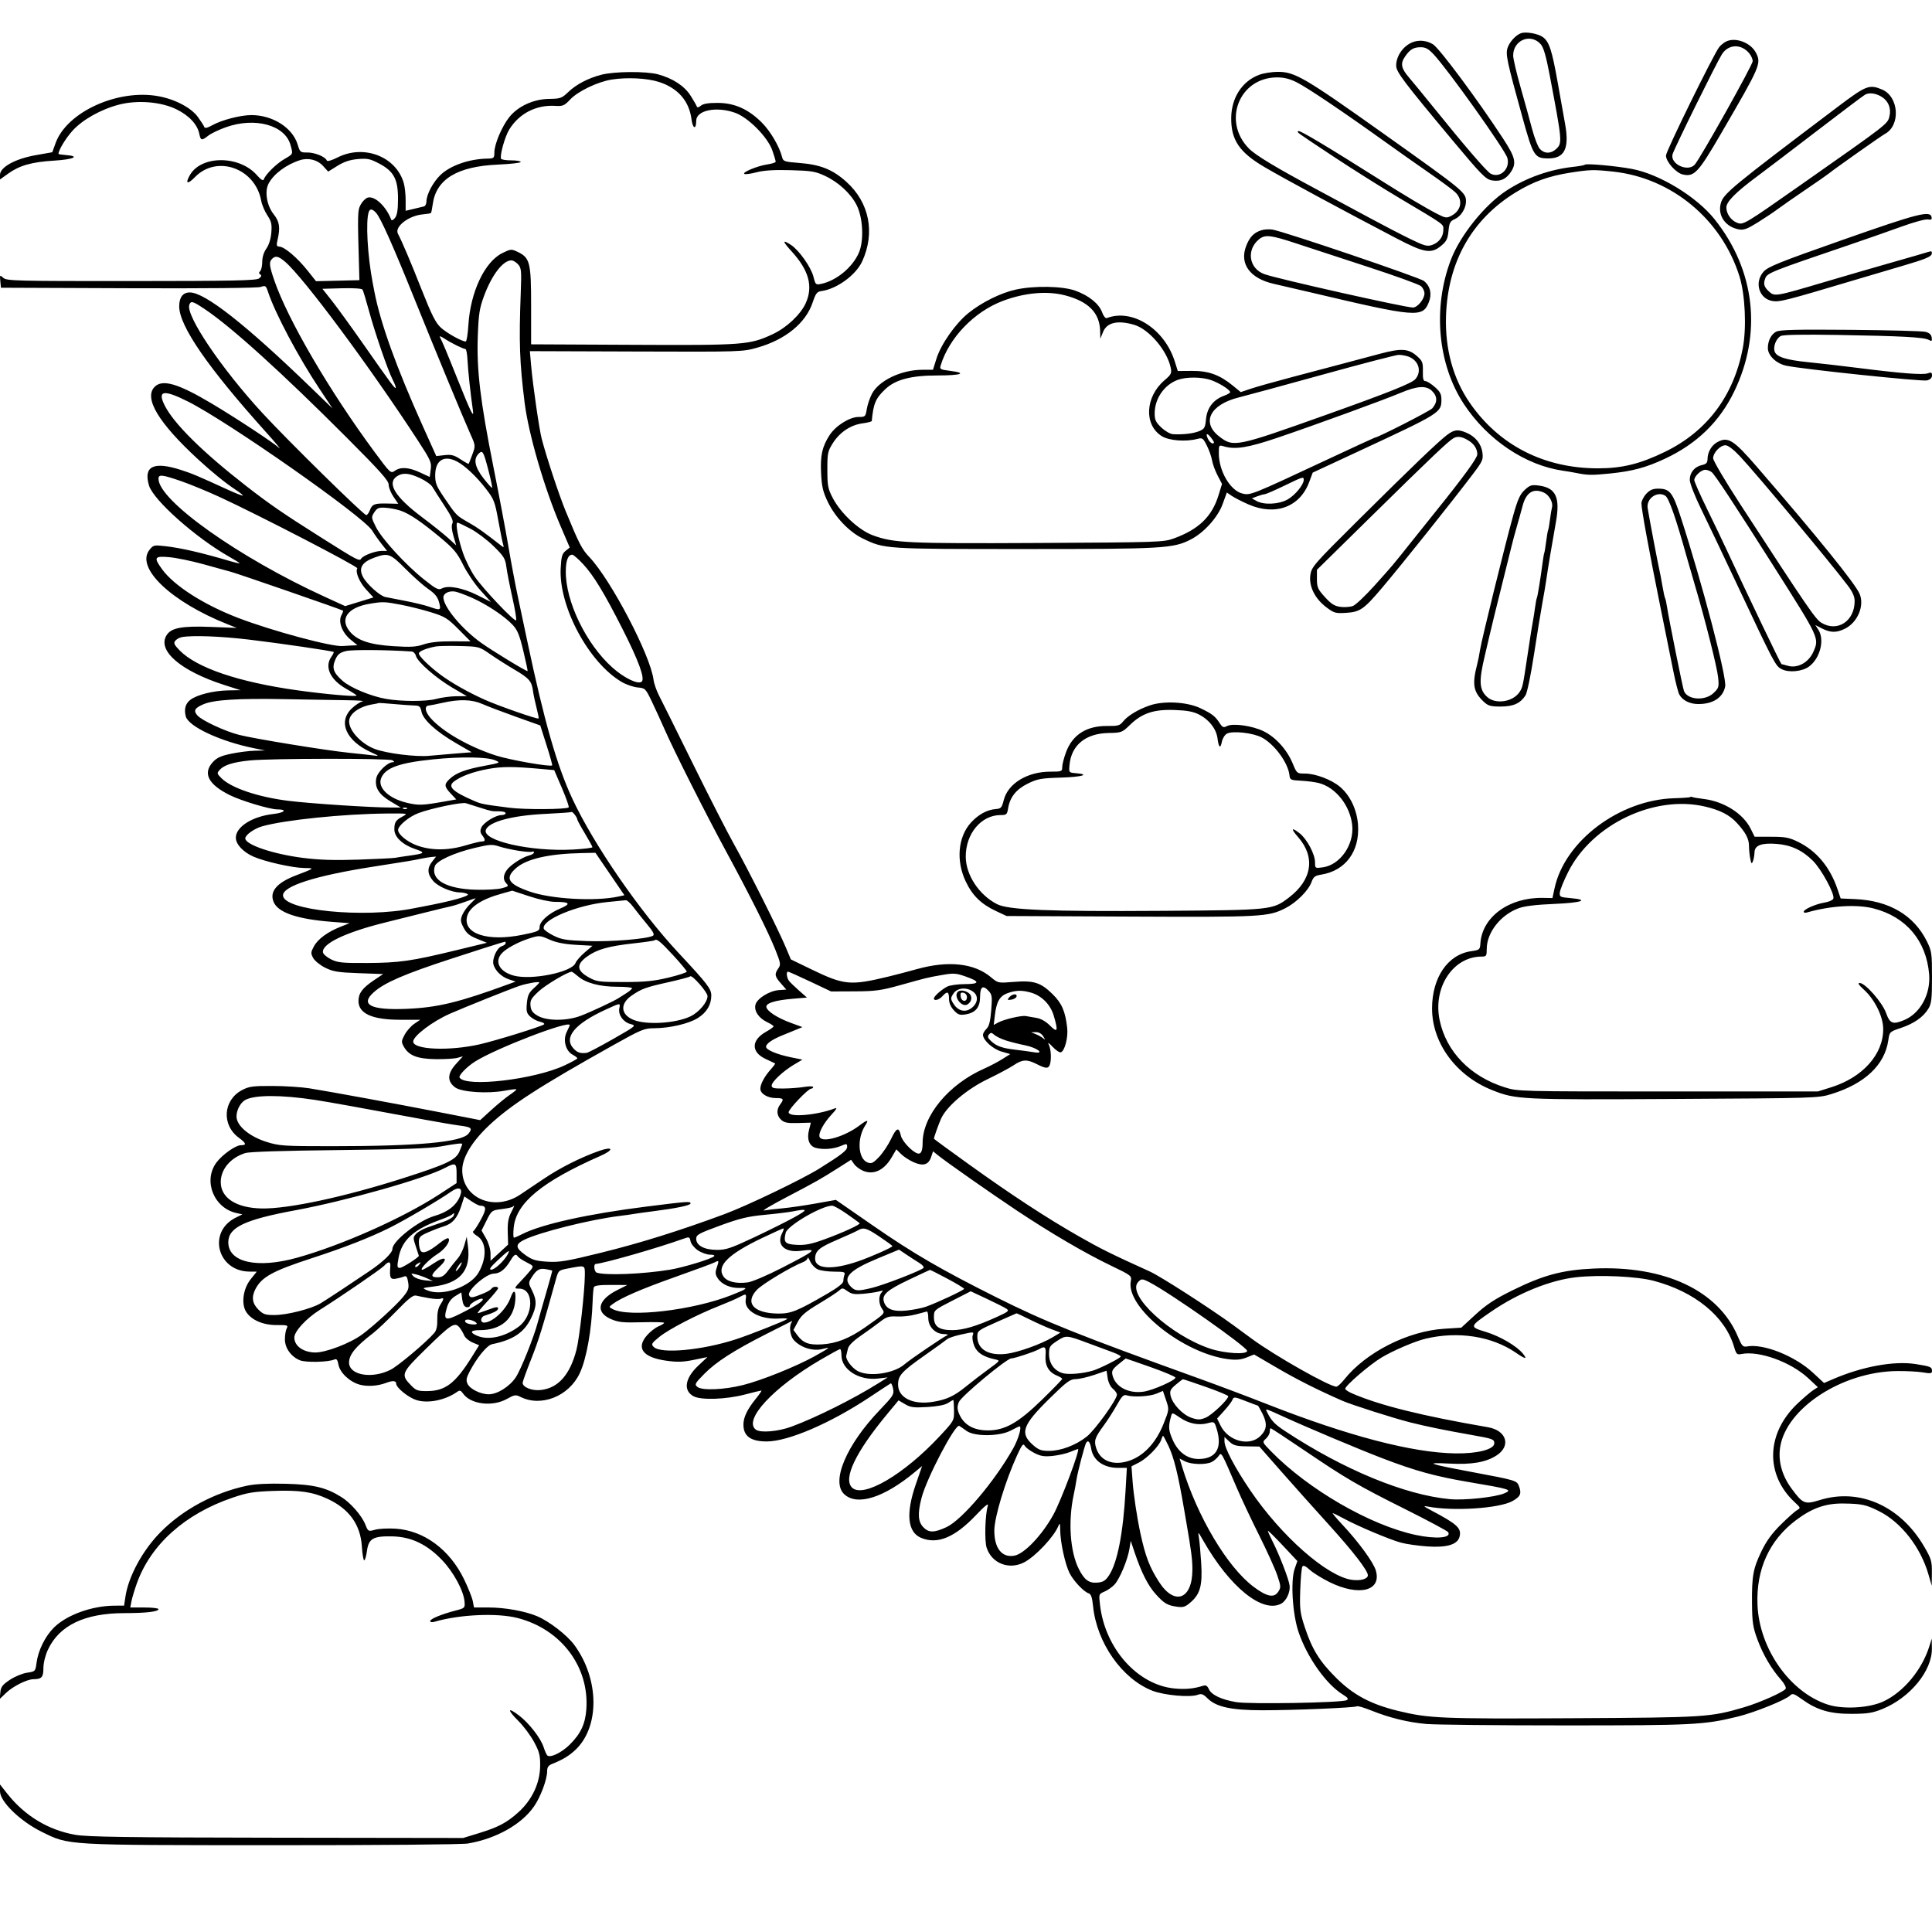 <svg version="1.1" width="1024" height="1024" xmlns="http://www.w3.org/2000/svg"><path d="M806.000 17.656 C 803.216 18.767,800.064 22.275,799.028 25.416 C 797.913 28.795,798.721 32.553,806.989 62.428 C 812.602 82.709,813.357 83.912,820.527 83.968 C 829.212 84.037,831.855 78.751,829.566 65.894 C 828.744 61.277,826.949 51.200,825.577 43.500 C 822.576 26.649,821.119 22.178,817.828 19.721 C 815.224 17.777,808.596 16.619,806.000 17.656 M816.595 23.413 C 818.110 25.104,819.418 29.584,821.325 39.625 C 828.052 75.034,828.127 75.873,824.811 78.961 C 822.020 81.561,818.602 81.562,816.181 78.964 C 815.137 77.844,813.254 73.006,811.996 68.214 C 810.738 63.421,807.979 53.425,805.866 46.000 C 803.753 38.575,802.019 31.138,802.012 29.473 C 801.979 21.258,811.222 17.417,816.595 23.413 M749.643 22.053 C 744.287 23.612,740.000 29.273,740.000 34.787 C 740.000 38.100,743.885 43.247,769.947 74.466 C 784.984 92.478,787.442 94.992,790.585 95.582 C 795.147 96.438,798.462 94.913,801.041 90.770 C 803.821 86.307,803.048 83.221,796.731 73.549 C 783.375 53.102,762.954 25.624,759.539 23.503 C 756.547 21.647,752.884 21.110,749.643 22.053 M914.500 22.208 C 913.400 22.839,911.932 24.062,911.238 24.927 C 908.332 28.548,883.000 80.130,883.000 82.426 C 883.000 85.719,888.321 91.692,891.969 92.493 C 898.016 93.821,900.087 91.587,912.360 70.500 C 933.079 34.900,933.594 33.709,930.721 28.030 C 927.894 22.443,919.404 19.395,914.500 22.208 M927.228 28.367 C 928.178 29.540,928.966 31.360,928.978 32.411 C 929.000 34.339,901.186 83.999,898.263 87.250 C 894.563 91.366,885.045 86.899,886.509 81.733 C 887.367 78.706,909.704 33.432,912.617 28.816 C 916.097 23.302,922.954 23.091,927.228 28.367 M759.802 28.750 C 767.426 36.832,797.724 79.394,798.936 83.725 C 800.549 89.492,795.023 94.688,790.088 92.047 C 787.979 90.918,776.224 77.274,759.500 56.542 C 754.550 50.406,748.813 43.418,746.750 41.013 C 742.611 36.187,742.147 33.683,744.704 29.973 C 747.303 26.202,749.182 25.067,752.882 25.032 C 755.517 25.007,757.046 25.829,759.802 28.750 M318.701 39.618 C 311.707 41.441,305.416 44.733,301.202 48.776 C 297.769 52.070,297.028 52.334,291.000 52.420 C 282.739 52.537,274.489 56.332,269.901 62.125 C 265.997 67.054,262.056 76.373,262.024 80.750 C 262.001 83.822,261.795 84.004,258.250 84.069 C 248.586 84.246,238.586 87.758,233.400 92.794 C 229.477 96.604,226.058 103.087,226.022 106.781 C 226.010 108.036,225.438 109.212,224.750 109.395 C 224.063 109.578,221.588 110.177,219.250 110.725 L 215.000 111.722 215.000 106.104 C 215.000 103.015,214.560 98.954,214.023 97.080 C 209.987 83.007,192.981 76.384,178.962 83.425 C 175.611 85.108,173.409 85.728,173.184 85.051 C 172.542 83.127,166.776 80.767,162.848 80.822 C 159.232 80.871,158.980 80.666,157.791 76.687 C 155.114 67.727,144.574 61.000,133.213 61.000 C 127.518 61.000,117.582 63.571,112.594 66.335 C 109.887 67.835,108.563 68.136,108.282 67.315 C 108.059 66.663,106.557 64.308,104.945 62.083 C 101.333 57.096,92.819 52.600,83.931 50.985 C 62.349 47.064,35.375 59.392,29.443 75.889 L 27.717 80.687 18.820 82.264 C 8.065 84.171,0.000 88.628,0.000 92.666 L 0.000 95.124 4.328 92.016 C 10.367 87.679,16.837 85.855,28.765 85.127 C 39.027 84.500,42.693 82.780,35.018 82.193 C 32.808 82.023,31.000 81.741,31.000 81.565 C 31.000 79.607,34.791 73.337,38.405 69.317 C 43.655 63.478,53.441 57.969,63.000 55.473 C 72.824 52.907,85.375 53.925,93.556 57.953 C 100.237 61.242,104.647 65.986,105.641 70.954 C 106.364 74.568,106.881 74.668,110.420 71.884 C 111.899 70.720,116.123 68.705,119.805 67.405 C 135.247 61.955,151.047 66.307,153.965 76.814 C 155.364 81.852,155.516 81.508,150.637 84.367 C 146.346 86.882,140.657 92.528,139.788 95.135 C 139.498 96.007,138.252 95.217,136.161 92.836 C 126.877 82.262,106.687 82.239,100.647 92.797 C 98.000 97.424,99.363 97.963,103.345 93.863 C 114.967 81.896,135.313 89.150,138.435 106.375 C 138.822 108.507,140.288 111.989,141.694 114.113 C 143.848 117.369,144.180 118.817,143.806 123.329 C 143.531 126.648,142.533 129.848,141.181 131.746 C 139.837 133.633,139.000 136.304,139.000 138.704 C 139.000 140.847,138.511 143.089,137.913 143.687 C 137.130 144.470,137.147 144.973,137.973 145.483 C 138.768 145.974,138.564 146.613,137.310 147.564 C 135.819 148.694,123.864 148.942,69.579 148.968 C 8.498 148.998,3.517 148.873,1.748 147.272 C -0.099 145.601,-0.150 145.657,0.170 149.022 L 0.500 152.500 67.975 152.769 C 108.694 152.932,136.528 152.663,138.171 152.090 C 140.715 151.203,140.970 151.380,142.104 154.816 C 145.804 166.027,158.097 189.185,169.273 206.000 L 176.252 216.500 164.876 205.500 C 130.173 171.944,108.609 155.000,100.605 155.000 C 96.957 155.000,95.002 157.546,94.983 162.321 C 94.942 172.699,110.126 194.728,140.942 228.999 C 146.135 234.775,149.285 238.548,147.942 237.384 C 144.160 234.106,124.736 221.333,112.100 213.814 C 94.410 203.289,86.134 200.866,82.000 205.000 C 76.072 210.928,83.959 224.108,105.050 243.515 C 112.370 250.252,119.594 256.105,124.770 259.496 C 127.119 261.034,128.878 262.455,128.679 262.655 C 128.480 262.854,124.983 261.489,120.909 259.623 C 104.462 252.089,101.746 250.945,95.747 249.028 C 81.360 244.429,75.926 247.123,78.982 257.341 C 81.303 265.102,103.903 285.156,121.557 295.119 C 124.551 296.809,127.000 298.349,127.000 298.542 C 127.000 298.734,124.862 298.261,122.250 297.490 C 106.605 292.872,95.985 290.425,87.410 289.462 C 81.614 288.811,81.218 288.908,79.201 291.471 C 71.751 300.943,90.684 318.970,120.555 330.846 L 125.500 332.812 112.000 332.283 C 96.617 331.680,90.891 332.711,88.385 336.535 C 83.043 344.688,95.640 355.616,119.000 363.093 L 127.500 365.813 121.000 365.918 C 113.309 366.043,104.570 368.187,101.033 370.817 C 98.315 372.838,97.466 375.735,98.446 379.642 C 99.797 385.024,116.614 392.907,134.500 396.542 L 140.500 397.762 135.000 397.898 C 131.975 397.973,126.350 398.693,122.500 399.498 C 117.027 400.642,114.900 401.623,112.750 403.996 C 107.397 409.904,110.401 415.744,121.693 421.382 C 127.802 424.433,143.005 429.000,147.053 429.000 C 152.454 429.000,150.928 430.750,144.936 431.428 C 133.753 432.693,125.000 438.213,125.000 444.000 C 125.000 447.475,128.834 451.597,134.327 454.026 C 140.347 456.690,155.063 459.987,161.289 460.068 C 166.924 460.141,166.962 460.107,156.724 464.037 C 146.658 467.900,142.751 472.570,145.014 478.033 C 147.380 483.746,157.654 487.217,176.404 488.636 L 185.308 489.310 180.664 491.135 C 173.695 493.872,168.487 497.680,166.392 501.570 C 164.692 504.728,164.656 505.303,166.012 507.775 C 166.834 509.274,169.700 511.588,172.382 512.918 C 176.561 514.991,179.100 515.402,190.166 515.802 L 203.075 516.268 198.110 519.612 C 192.067 523.682,190.000 526.469,190.000 530.548 C 190.000 537.216,197.298 540.500,212.114 540.500 L 222.728 540.500 219.582 542.638 C 217.851 543.814,215.554 546.413,214.477 548.413 C 212.691 551.729,212.651 552.287,214.019 554.725 C 216.681 559.468,221.100 561.218,230.792 561.366 C 235.581 561.440,240.815 561.134,242.423 560.688 L 245.345 559.875 241.614 564.005 C 237.069 569.036,236.946 573.147,241.245 576.343 C 244.632 578.860,258.385 579.787,267.419 578.106 C 270.675 577.501,273.497 577.163,273.690 577.356 C 273.883 577.549,272.344 578.846,270.270 580.237 C 268.197 581.629,263.800 585.226,260.500 588.231 L 254.500 593.694 233.000 589.508 C 209.365 584.906,175.713 578.726,164.000 576.835 C 159.875 576.170,151.100 575.606,144.500 575.583 C 133.943 575.546,131.990 575.810,128.263 577.784 C 118.245 583.088,117.352 596.227,126.550 603.000 C 130.588 605.973,130.852 607.000,127.578 607.000 C 124.878 607.000,117.738 612.080,114.728 616.142 C 107.520 625.870,113.352 640.404,125.500 642.985 L 128.500 643.622 125.000 645.350 C 109.804 652.852,115.164 673.879,132.297 673.978 L 136.094 674.000 132.879 678.001 C 128.822 683.049,127.736 691.141,130.540 695.421 C 133.361 699.727,139.530 702.354,146.713 702.309 C 152.390 702.274,152.842 702.426,151.963 704.070 C 151.433 705.059,151.000 707.664,151.000 709.858 C 151.000 714.497,154.244 719.030,158.962 720.984 C 162.013 722.248,173.939 721.991,177.127 720.594 C 178.404 720.034,178.896 720.631,179.408 723.364 C 180.208 727.624,185.449 732.509,190.737 733.921 C 194.751 734.993,200.222 734.627,204.506 732.998 C 208.141 731.616,210.000 731.751,210.000 733.396 C 210.000 735.466,216.289 740.610,220.531 742.010 C 226.632 744.024,235.904 742.203,242.239 737.747 C 243.689 736.727,244.224 736.874,245.455 738.632 C 249.439 744.321,260.982 745.749,268.600 741.496 C 272.649 739.236,273.348 739.125,275.792 740.357 C 286.801 745.906,301.468 740.101,307.242 727.910 C 310.853 720.284,313.614 704.861,314.116 689.500 C 314.224 686.200,314.515 682.938,314.763 682.250 C 315.078 681.376,317.817 681.013,323.857 681.043 L 332.500 681.085 327.093 683.813 C 316.781 689.015,315.419 695.533,323.884 699.168 C 327.801 700.850,330.279 701.101,340.251 700.825 C 346.715 700.646,352.002 700.783,352.001 701.129 C 352.001 701.474,350.648 702.317,348.995 703.002 C 347.343 703.686,344.617 705.811,342.939 707.723 C 336.978 714.512,340.710 719.459,353.106 721.198 C 358.970 722.021,362.035 721.928,367.730 720.757 L 374.936 719.274 370.040 723.887 C 362.985 730.536,362.015 737.074,367.641 740.067 C 371.607 742.176,384.846 741.726,394.724 739.147 C 399.246 737.966,403.214 737.000,403.540 737.000 C 403.867 737.000,402.585 738.913,400.691 741.250 C 396.022 747.015,393.994 751.263,394.032 755.200 C 394.090 761.239,397.965 764.000,406.383 764.000 C 417.740 764.000,440.226 754.316,461.049 740.457 C 466.797 736.632,471.778 733.371,472.117 733.212 C 472.457 733.052,473.021 734.353,473.370 736.101 C 473.956 739.032,473.400 739.914,466.242 747.390 C 448.562 765.858,440.359 785.291,447.438 791.942 C 454.273 798.363,468.574 793.845,485.117 780.038 L 488.734 777.020 485.376 786.760 C 480.023 802.286,481.000 812.082,488.203 815.100 C 496.818 818.710,506.029 814.913,517.211 803.141 C 522.039 798.058,524.084 796.431,523.576 798.076 C 522.123 802.789,521.735 816.668,522.955 820.363 C 525.690 828.651,534.806 832.202,542.790 828.089 C 548.748 825.019,558.670 814.490,560.940 808.827 C 561.723 806.876,561.883 807.257,561.937 811.185 C 562.024 817.618,564.581 829.258,566.911 833.825 C 569.041 838.001,574.425 843.683,577.036 844.512 C 578.272 844.904,578.880 846.687,579.340 851.272 C 581.290 870.697,594.691 889.823,610.756 896.108 C 617.020 898.559,630.809 899.792,634.860 898.264 C 636.779 897.541,637.733 897.887,639.962 900.116 C 644.560 904.714,652.462 906.444,669.000 906.474 C 685.307 906.503,717.973 905.134,719.210 904.370 C 719.655 904.095,723.052 905.091,726.759 906.584 C 736.433 910.478,746.243 912.881,756.000 913.746 C 760.675 914.161,793.750 914.500,829.500 914.500 C 897.679 914.500,903.169 914.220,921.000 909.844 C 930.058 907.620,946.403 901.026,948.802 898.627 C 950.063 897.366,950.865 897.624,955.074 900.649 C 963.096 906.412,969.974 908.423,981.500 908.376 C 989.862 908.342,992.524 907.917,997.752 905.783 C 1012.425 899.793,1024.082 885.548,1023.933 873.790 L 1023.866 868.500 1022.597 872.553 C 1018.666 885.102,1008.912 896.818,998.253 901.793 C 990.724 905.307,976.897 906.098,968.794 903.479 C 948.708 896.986,932.413 873.838,931.501 850.500 C 930.767 831.741,937.794 816.338,951.934 805.709 C 960.458 799.301,967.663 796.767,977.000 796.891 C 986.842 797.022,989.087 797.511,996.083 801.042 C 1007.723 806.918,1017.985 820.099,1022.130 834.500 L 1023.858 840.500 1023.929 833.674 C 1023.994 827.410,1023.656 826.259,1019.818 819.674 C 1007.325 798.242,985.611 788.552,964.611 795.038 C 956.552 797.528,955.561 797.126,949.521 788.921 C 944.499 782.099,942.397 774.505,943.498 767.162 C 946.610 746.415,976.387 726.976,1005.500 726.686 C 1010.450 726.637,1016.637 726.964,1019.250 727.412 C 1023.229 728.095,1024.000 727.975,1024.000 726.673 C 1024.000 724.523,1023.273 724.216,1015.248 722.970 C 1003.886 721.208,987.066 724.276,971.644 730.926 L 966.788 733.020 960.899 727.567 C 951.299 718.679,934.718 712.062,925.986 713.635 C 923.771 714.034,923.233 713.451,921.050 708.291 C 910.777 684.013,882.285 670.620,844.618 672.363 C 827.959 673.134,818.048 675.803,801.487 683.978 C 792.207 688.560,787.772 691.476,781.987 696.803 L 774.500 703.698 765.500 704.263 C 746.179 705.474,723.892 716.790,712.442 731.204 C 710.824 733.241,708.968 734.928,708.318 734.954 C 704.894 735.088,675.871 718.681,663.676 709.717 C 659.923 706.958,655.423 703.656,653.676 702.380 C 641.242 693.295,615.160 676.519,609.429 673.921 C 588.904 664.617,583.402 661.888,571.732 655.225 C 554.557 645.418,536.309 633.476,513.750 617.281 C 503.438 609.878,495.000 603.703,495.000 603.559 C 495.000 602.803,497.401 596.042,498.750 593.000 C 501.663 586.430,512.366 577.324,523.471 571.968 C 529.042 569.280,535.285 565.938,537.345 564.541 C 541.860 561.477,544.335 561.367,549.500 564.000 C 554.234 566.414,555.596 566.496,556.393 564.418 C 557.367 561.880,557.094 556.054,555.890 553.684 C 555.157 552.241,555.840 552.629,557.906 554.828 C 559.624 556.659,561.586 557.974,562.265 557.752 C 564.333 557.074,566.209 549.859,565.636 544.788 C 564.641 535.984,562.775 531.707,557.801 526.834 C 551.570 520.728,547.880 519.572,537.349 520.427 C 529.014 521.103,528.980 521.096,525.227 517.945 C 516.365 510.505,502.691 509.007,486.000 513.648 C 481.325 514.948,474.575 516.717,471.000 517.580 C 450.601 522.505,447.443 522.205,429.831 513.670 L 419.162 508.500 416.435 502.000 C 412.500 492.619,396.292 460.350,389.062 447.500 C 385.658 441.450,375.884 422.325,367.342 405.000 C 358.801 387.675,350.694 371.349,349.327 368.719 C 347.960 366.090,346.636 362.279,346.384 360.252 C 344.790 347.399,323.791 307.274,312.382 295.281 C 308.431 291.128,306.960 288.278,299.846 271.000 C 296.278 262.334,289.683 242.414,287.100 232.499 C 285.794 227.490,282.409 204.041,281.513 193.808 L 280.840 186.117 337.170 186.308 C 392.996 186.498,393.571 186.480,401.482 184.232 C 416.324 180.013,427.101 171.197,430.733 160.302 C 432.328 155.517,433.027 154.598,435.303 154.293 C 443.502 153.195,453.688 145.770,457.015 138.467 C 463.929 123.290,460.775 107.394,448.678 96.447 C 441.389 89.851,434.862 87.232,423.545 86.362 C 415.774 85.764,415.101 85.538,414.547 83.331 C 413.138 77.716,408.402 69.617,403.858 65.048 C 396.725 57.878,389.401 54.588,380.463 54.539 C 375.531 54.512,372.745 54.966,371.492 56.000 C 370.276 57.004,369.551 57.131,369.299 56.386 C 369.093 55.773,367.626 53.225,366.039 50.723 C 362.759 45.551,356.620 41.528,348.764 39.402 C 342.443 37.692,325.627 37.813,318.701 39.618 M667.519 39.598 C 658.419 42.929,652.667 51.741,652.570 62.500 C 652.465 74.189,656.881 80.717,670.191 88.546 C 680.595 94.666,711.065 111.124,740.198 126.359 C 754.983 134.091,758.571 134.674,763.914 130.213 C 766.686 127.899,767.334 126.574,767.735 122.409 C 768.155 118.038,768.592 117.226,771.131 116.102 C 774.318 114.692,777.000 110.428,777.000 106.772 C 777.000 102.004,776.062 101.232,733.561 71.014 C 691.225 40.913,686.186 37.979,677.000 38.080 C 673.975 38.114,669.709 38.797,667.519 39.598 M349.218 43.425 C 359.297 46.648,365.278 53.507,366.521 63.269 C 367.161 68.296,369.000 68.879,369.000 64.055 C 369.000 58.476,379.523 56.256,389.500 59.732 C 396.521 62.177,406.856 72.582,409.352 79.718 C 410.356 82.588,411.155 85.288,411.127 85.718 C 411.099 86.148,409.104 86.790,406.692 87.145 C 401.475 87.913,393.146 91.364,394.527 92.185 C 395.062 92.503,397.975 92.110,401.000 91.312 C 404.826 90.303,410.304 89.963,419.000 90.196 C 430.008 90.492,432.178 90.848,437.175 93.176 C 444.394 96.540,450.900 102.528,454.023 108.683 C 457.428 115.396,457.997 127.593,455.203 134.000 C 451.853 141.684,443.384 148.702,435.381 150.429 C 432.364 151.079,432.227 150.957,431.148 146.673 C 429.887 141.667,423.542 132.656,419.314 129.868 C 414.503 126.696,414.609 127.791,419.650 133.321 C 428.757 143.313,431.064 151.857,427.045 160.709 C 424.315 166.724,416.916 173.676,409.607 177.097 C 397.389 182.814,394.385 183.043,335.272 182.759 L 281.500 182.500 281.500 162.000 C 281.500 138.979,280.895 136.602,274.232 133.440 C 271.044 131.927,270.643 131.963,266.188 134.174 C 256.859 138.803,249.327 154.799,248.258 172.250 C 247.964 177.063,247.330 181.000,246.850 181.000 C 244.792 181.000,236.895 176.608,233.690 173.680 C 230.914 171.145,228.843 167.054,223.484 153.518 C 217.395 138.137,213.247 128.360,210.900 123.857 C 208.998 120.206,216.545 114.307,223.976 113.638 C 226.224 113.436,228.225 113.097,228.422 112.885 C 228.619 112.673,229.048 110.538,229.376 108.141 C 231.172 95.002,242.375 88.194,263.750 87.250 C 270.488 86.952,276.000 86.324,276.000 85.855 C 276.000 85.385,273.777 85.000,271.059 85.000 C 268.341 85.000,265.889 84.629,265.608 84.175 C 264.723 82.742,267.585 72.407,269.910 68.646 C 275.172 60.132,284.202 55.492,294.304 56.114 C 298.318 56.360,299.120 56.015,302.257 52.689 C 306.366 48.332,316.829 43.323,324.244 42.163 C 332.408 40.885,342.937 41.417,349.218 43.425 M687.283 43.624 C 692.918 46.457,711.449 58.921,733.000 74.371 C 740.425 79.694,751.450 87.476,757.500 91.663 C 763.550 95.850,769.737 100.423,771.250 101.825 C 775.547 105.808,774.628 111.559,769.243 114.381 C 766.793 115.665,766.109 115.582,762.018 113.504 C 756.087 110.492,745.197 104.008,731.000 95.037 C 703.440 77.623,688.793 68.873,688.198 69.469 C 687.420 70.247,685.853 69.108,707.000 83.126 C 716.625 89.506,732.150 99.280,741.500 104.846 C 766.496 119.725,765.000 118.647,765.000 121.787 C 765.000 125.458,762.711 128.557,759.057 129.830 C 756.453 130.738,754.988 130.334,747.291 126.582 C 742.456 124.225,732.875 119.252,726.000 115.530 C 719.125 111.807,706.750 105.145,698.500 100.724 C 676.233 88.792,665.674 82.439,662.023 78.777 C 647.662 64.373,656.758 41.105,676.783 41.022 C 680.526 41.006,683.588 41.765,687.283 43.624 M973.867 56.750 C 917.810 99.073,913.465 102.657,912.069 107.712 C 910.284 114.177,914.452 120.244,921.599 121.584 C 924.178 122.068,926.040 121.385,931.633 117.904 C 935.410 115.552,940.075 112.440,942.000 110.987 C 943.925 109.534,950.571 104.902,956.769 100.694 C 962.968 96.485,968.593 92.574,969.269 92.000 C 971.688 89.952,997.078 72.029,999.073 70.961 C 1007.480 66.462,1006.465 51.181,997.510 47.440 C 990.732 44.608,989.096 45.252,973.867 56.750 M997.509 51.433 C 1000.982 53.676,1002.463 57.561,1001.424 61.704 C 1000.399 65.794,1000.951 65.367,954.500 97.960 C 924.503 119.008,923.976 119.322,920.728 118.087 C 917.523 116.868,915.000 113.300,915.000 109.986 C 915.000 106.911,919.957 101.913,931.500 93.350 C 935.900 90.085,950.075 79.305,963.000 69.392 C 975.925 59.480,987.400 50.839,988.500 50.191 C 990.689 48.901,994.375 49.409,997.509 51.433 M171.217 87.944 L 173.934 90.958 178.864 87.894 C 182.377 85.710,185.477 84.682,189.647 84.318 C 194.739 83.874,196.215 84.184,200.996 86.704 C 208.750 90.790,210.972 94.986,210.952 105.500 C 210.941 111.270,210.495 114.057,209.353 115.500 C 208.483 116.600,207.591 117.031,207.372 116.459 C 204.659 109.380,198.695 103.744,194.953 104.722 C 193.835 105.015,192.150 106.660,191.210 108.377 C 189.487 111.524,189.455 112.853,190.368 144.000 L 190.500 148.500 179.000 148.775 L 167.500 149.050 163.000 143.392 C 157.706 136.735,150.947 130.947,148.229 130.742 C 146.544 130.615,146.406 130.150,147.127 127.049 C 148.622 120.621,148.142 117.454,145.091 113.614 C 141.421 108.996,140.153 101.526,142.331 97.354 C 145.021 92.202,151.622 87.264,158.994 84.889 C 163.391 83.473,168.290 84.697,171.217 87.944 M840.000 87.302 C 839.725 87.585,837.025 88.087,834.000 88.417 C 821.357 89.799,808.942 94.197,798.521 100.986 C 786.956 108.521,773.867 124.812,768.950 137.793 C 759.299 163.264,762.024 193.130,775.920 214.207 C 788.426 233.177,808.500 246.654,828.500 249.508 C 830.700 249.821,833.850 250.353,835.500 250.689 C 841.436 251.898,843.642 251.937,853.000 250.999 C 865.209 249.776,872.372 247.859,882.547 243.091 C 899.370 235.208,911.406 223.524,919.126 207.584 C 934.060 176.749,930.282 143.254,908.830 116.288 C 899.281 104.284,879.631 92.295,865.000 89.546 C 856.460 87.942,840.750 86.532,840.000 87.302 M855.000 90.953 C 886.038 94.304,912.497 116.252,921.963 146.500 C 924.972 156.117,925.783 173.680,923.719 184.534 C 918.916 209.795,904.805 228.599,882.500 239.464 C 869.385 245.853,859.850 248.210,847.057 248.227 C 818.468 248.264,794.496 236.023,778.972 213.460 C 770.149 200.635,765.849 184.894,766.417 167.500 C 767.353 138.854,780.036 116.312,803.258 102.020 C 812.584 96.281,820.795 93.312,832.325 91.508 C 842.708 89.884,844.653 89.836,855.000 90.953 M199.315 112.796 C 201.752 115.489,208.064 129.619,219.509 158.000 C 231.018 186.544,245.469 221.469,249.452 230.366 C 252.054 236.180,252.062 236.272,250.361 240.866 C 249.417 243.415,248.541 245.646,248.414 245.825 C 248.287 246.004,246.344 244.932,244.095 243.444 C 240.741 241.225,239.220 240.828,235.621 241.234 L 231.234 241.728 224.206 226.114 C 210.097 194.766,201.643 171.289,198.418 154.500 C 198.207 153.400,197.819 151.375,197.556 150.000 C 194.756 135.348,193.745 116.979,195.479 112.250 C 196.118 110.507,197.410 110.691,199.315 112.796 M977.000 127.019 C 943.160 138.916,937.106 141.344,934.750 143.968 C 929.713 149.579,932.234 158.210,939.293 159.521 C 943.064 160.222,946.214 159.418,984.500 147.983 C 990.000 146.340,1001.020 143.079,1008.989 140.736 C 1020.243 137.427,1023.556 136.067,1023.831 134.642 C 1024.123 133.123,1023.780 132.940,1021.842 133.577 C 1020.554 134.001,1012.075 136.456,1003.000 139.034 C 993.925 141.611,977.725 146.317,967.000 149.491 C 940.801 157.244,940.593 157.279,937.501 154.413 C 934.955 152.053,934.512 150.436,935.621 147.545 C 936.725 144.668,938.434 143.989,981.000 129.507 C 989.525 126.607,1001.675 122.352,1008.000 120.053 C 1014.325 117.753,1020.534 116.067,1021.798 116.306 C 1023.507 116.630,1024.018 116.326,1023.790 115.121 C 1023.093 111.437,1016.699 113.063,977.000 127.019 M668.643 122.018 C 664.599 123.244,662.318 125.601,660.457 130.473 C 656.863 139.884,662.557 147.615,675.174 150.453 C 679.203 151.360,688.125 153.430,695.000 155.053 C 750.839 168.237,753.993 168.495,757.319 160.158 C 759.036 155.851,758.119 151.761,754.807 148.966 C 752.681 147.171,681.314 122.939,674.500 121.698 C 672.850 121.397,670.214 121.541,668.643 122.018 M686.685 128.908 C 693.183 131.057,710.404 136.695,724.954 141.437 C 739.504 146.179,752.216 150.791,753.204 151.685 C 754.192 152.579,755.000 154.305,755.000 155.520 C 755.000 158.506,751.319 163.000,748.873 163.000 C 744.781 163.000,677.310 147.842,670.229 145.332 C 661.948 142.397,660.408 132.409,667.367 126.772 C 670.501 124.233,673.582 124.574,686.685 128.908 M151.025 138.675 C 160.684 146.802,195.850 194.129,221.586 233.636 C 228.246 243.861,228.796 245.102,228.302 248.786 L 227.764 252.799 222.632 250.409 C 216.689 247.642,212.358 247.361,209.246 249.540 C 207.104 251.041,206.831 250.787,198.595 239.657 C 174.687 207.346,152.505 169.385,145.373 148.575 C 142.685 140.730,142.496 138.904,144.200 137.200 C 146.002 135.398,147.520 135.726,151.025 138.675 M274.595 140.113 C 276.324 142.031,276.454 143.442,276.002 155.363 C 275.015 181.438,275.398 192.203,278.070 213.500 C 280.151 230.076,288.519 258.793,297.114 278.849 L 301.977 290.198 299.764 291.990 C 297.915 293.487,297.488 295.015,297.173 301.242 C 296.146 321.581,312.073 351.234,329.516 361.456 C 331.893 362.849,335.693 364.156,337.961 364.361 C 341.993 364.724,342.160 364.891,345.537 371.938 C 347.437 375.901,350.402 382.374,352.128 386.322 C 357.137 397.784,373.825 430.906,384.714 451.000 C 397.573 474.727,407.254 494.069,411.036 503.592 C 413.778 510.494,413.902 511.303,412.514 513.284 C 410.394 516.310,410.594 517.468,413.883 521.215 L 416.765 524.500 412.817 524.779 C 407.801 525.133,401.233 529.225,400.409 532.508 C 399.581 535.804,402.118 539.612,406.549 541.725 C 408.447 542.630,410.000 543.654,410.000 544.001 C 410.000 544.348,408.169 545.661,405.932 546.918 C 398.099 551.321,398.030 557.641,405.775 561.255 C 408.374 562.468,410.650 563.544,410.833 563.646 C 411.016 563.748,409.952 565.194,408.469 566.858 C 405.176 570.554,403.000 574.612,403.000 577.058 C 403.000 579.690,406.843 582.000,411.223 582.000 C 415.347 582.000,415.682 582.514,413.468 585.441 C 411.406 588.167,411.642 591.366,414.068 593.562 C 415.723 595.059,417.501 595.392,422.959 595.228 L 429.782 595.022 428.754 599.071 C 427.550 603.816,428.975 607.490,432.374 608.402 C 436.171 609.421,441.675 609.034,445.378 607.487 C 448.807 606.054,449.000 606.075,449.000 607.889 C 449.000 609.715,446.110 611.963,434.181 619.414 C 425.195 625.027,396.015 639.044,384.097 643.471 C 360.467 652.250,339.402 658.839,318.500 663.991 C 300.338 668.468,296.512 669.108,290.189 668.730 C 284.126 668.367,282.162 667.790,278.694 665.352 C 273.147 661.454,272.916 659.586,277.687 657.192 C 285.708 653.166,312.944 646.343,328.500 644.462 C 331.250 644.130,334.625 643.656,336.000 643.409 C 337.375 643.163,342.100 642.506,346.500 641.949 C 358.361 640.450,366.000 638.852,366.000 637.870 C 366.000 636.638,364.814 636.721,342.500 639.526 C 311.581 643.413,287.110 648.842,276.797 654.104 C 274.752 655.147,272.774 656.000,272.400 656.000 C 272.026 656.000,271.974 653.544,272.284 650.541 C 273.626 637.530,287.256 626.301,318.323 612.611 C 325.528 609.437,325.070 607.385,317.729 609.946 C 308.061 613.318,296.997 618.875,288.339 624.707 C 283.610 627.893,277.886 631.731,275.620 633.236 C 261.967 642.303,245.000 635.075,245.000 620.192 C 245.000 613.573,250.109 605.046,259.198 596.495 C 270.628 585.743,286.021 575.794,324.776 554.107 C 339.964 545.609,341.434 544.999,346.776 544.983 C 354.929 544.958,365.138 542.569,369.877 539.577 C 374.578 536.610,377.000 532.554,377.000 527.650 C 377.000 524.111,375.018 521.533,359.586 505.000 C 339.032 482.979,314.780 447.782,303.417 423.480 C 295.208 405.923,288.459 382.356,279.512 340.000 C 278.060 333.125,275.772 322.325,274.427 316.000 C 273.083 309.675,270.841 297.750,269.444 289.500 C 268.047 281.250,264.484 262.350,261.527 247.500 C 254.551 212.473,252.595 196.134,253.238 178.281 C 253.664 166.467,254.129 163.429,256.499 157.000 C 260.654 145.724,266.576 138.000,271.068 138.000 C 271.960 138.000,273.547 138.951,274.595 140.113 M195.396 164.153 C 198.664 176.221,205.456 196.013,208.124 201.242 C 209.232 203.416,209.964 205.370,209.749 205.585 C 209.257 206.076,207.351 203.503,192.646 182.500 C 186.100 173.150,178.525 162.704,175.814 159.286 L 170.884 153.071 181.192 152.786 C 187.296 152.616,191.761 152.908,192.141 153.500 C 192.493 154.050,193.958 158.844,195.396 164.153 M538.435 153.479 C 530.473 155.212,520.393 160.199,513.319 165.905 C 506.398 171.489,498.715 182.468,496.291 190.241 L 494.500 195.983 488.932 195.991 C 477.660 196.009,465.706 201.735,462.073 208.857 C 460.962 211.035,459.759 214.658,459.399 216.908 C 458.771 220.837,458.598 221.000,455.068 221.000 C 450.306 221.000,442.888 225.666,439.654 230.697 C 435.755 236.762,434.726 241.417,435.194 250.868 C 435.546 257.955,436.188 260.679,438.785 266.087 C 442.634 274.107,450.120 281.942,457.217 285.380 C 468.858 291.019,468.564 291.000,543.122 291.000 C 616.642 291.000,621.776 290.706,631.087 285.955 C 638.117 282.369,645.432 274.263,648.004 267.209 L 650.252 261.043 652.876 262.835 C 654.319 263.820,658.256 265.835,661.625 267.313 C 675.906 273.578,688.941 268.807,693.899 255.500 L 695.762 250.500 720.631 238.932 C 763.467 219.005,763.936 218.712,763.978 211.854 C 763.996 208.917,763.312 207.603,760.465 205.104 C 758.521 203.397,756.279 202.000,755.483 202.000 C 754.391 202.000,754.065 200.727,754.153 196.815 C 754.257 192.211,753.923 191.321,751.179 188.869 C 746.539 184.723,742.852 184.466,731.449 187.493 C 725.977 188.945,716.775 191.395,711.000 192.937 C 705.225 194.478,693.300 197.636,684.500 199.954 C 675.700 202.272,666.051 204.989,663.058 205.994 L 657.616 207.819 653.478 204.429 C 646.450 198.670,640.548 196.527,631.876 196.586 L 624.251 196.638 622.647 191.548 C 617.201 174.272,600.152 163.400,586.639 168.585 C 585.937 168.854,584.884 167.569,584.156 165.554 C 582.514 161.014,577.209 156.709,570.030 154.091 C 563.250 151.619,548.311 151.330,538.435 153.479 M564.504 156.543 C 576.919 159.777,582.865 165.827,583.097 175.462 L 583.194 179.500 584.699 175.840 C 586.742 170.869,592.551 169.587,601.236 172.189 C 609.006 174.517,618.572 185.763,620.488 194.822 C 621.125 197.836,620.818 198.464,617.183 201.575 C 606.920 210.360,606.232 225.272,615.815 231.195 C 619.636 233.556,628.420 234.245,634.500 232.659 C 637.311 231.926,637.636 232.148,639.665 236.188 C 640.856 238.560,642.094 242.078,642.415 244.008 C 642.737 245.937,644.055 249.537,645.344 252.008 L 647.689 256.500 645.841 262.500 C 642.349 273.834,635.356 280.580,622.097 285.407 C 616.717 287.366,613.946 287.458,550.500 287.787 C 480.879 288.147,473.718 287.814,462.553 283.694 C 455.215 280.987,445.608 272.040,441.405 264.000 C 438.830 259.075,438.528 257.506,438.515 249.000 C 438.501 240.193,438.715 239.161,441.443 234.848 C 445.100 229.068,450.894 225.216,457.185 224.381 C 459.833 224.030,462.026 223.463,462.058 223.121 C 462.911 213.922,464.077 211.167,469.165 206.327 C 474.580 201.175,482.835 199.000,496.968 199.000 C 509.561 199.000,512.930 197.722,503.457 196.538 C 498.356 195.901,497.967 195.672,498.577 193.673 C 503.043 179.030,516.377 165.184,531.500 159.488 C 543.061 155.133,555.000 154.067,564.504 156.543 M108.636 163.922 C 122.645 173.290,149.405 197.519,183.751 231.930 C 201.574 249.787,206.000 254.751,206.000 256.879 C 206.000 258.340,207.143 261.218,208.540 263.274 L 211.080 267.012 205.152 266.878 C 198.440 266.726,197.252 267.207,195.963 270.597 C 195.461 271.919,194.625 273.000,194.105 273.000 C 192.721 273.000,152.581 233.557,139.151 219.000 C 117.349 195.368,98.236 167.038,100.361 161.502 C 101.203 159.307,102.149 159.583,108.636 163.922 M941.399 175.806 C 938.742 177.199,937.000 180.638,937.000 184.488 C 937.000 188.449,941.466 192.722,946.773 193.839 C 955.713 195.721,1018.666 202.301,1021.332 201.632 C 1023.085 201.191,1024.000 200.291,1024.000 199.006 C 1024.000 197.401,1023.596 197.197,1021.750 197.869 C 1019.207 198.796,1007.689 197.907,985.000 195.035 C 976.475 193.955,964.595 192.584,958.600 191.987 C 946.543 190.786,941.508 189.177,940.571 186.223 C 939.741 183.607,941.443 179.368,943.839 178.086 C 945.104 177.409,955.580 177.217,974.137 177.530 C 1007.856 178.099,1019.636 178.735,1022.234 180.125 C 1023.898 181.016,1024.115 180.848,1023.830 178.887 C 1023.603 177.323,1022.567 176.388,1020.500 175.876 C 1018.850 175.468,1000.938 174.992,980.695 174.817 C 951.852 174.569,943.351 174.783,941.399 175.806 M242.202 183.200 C 244.238 184.190,246.263 185.000,246.703 185.000 C 247.142 185.000,247.626 187.588,247.778 190.750 C 248.042 196.240,249.466 209.545,250.588 217.000 C 251.397 222.376,249.826 219.254,242.441 200.819 C 236.537 186.080,234.645 181.565,233.086 178.500 C 232.806 177.950,233.910 178.378,235.539 179.450 C 237.167 180.523,240.166 182.210,242.202 183.200 M746.603 189.039 C 751.912 191.057,753.676 196.780,750.250 200.865 C 748.345 203.136,736.457 207.899,702.500 219.997 C 655.098 236.885,653.815 237.147,646.345 231.450 C 636.531 223.964,641.269 214.426,656.695 210.617 C 660.438 209.692,680.375 204.270,701.000 198.567 C 721.625 192.864,739.708 188.153,741.185 188.099 C 742.662 188.044,745.100 188.468,746.603 189.039 M641.940 201.479 C 646.345 203.033,652.000 206.624,652.000 207.867 C 652.000 208.269,650.511 209.137,648.691 209.795 C 643.155 211.797,639.787 216.158,639.220 222.062 C 638.775 226.693,638.408 227.348,635.612 228.507 C 632.557 229.773,627.124 230.416,621.821 230.140 C 620.294 230.060,617.607 228.552,615.571 226.632 C 612.587 223.818,612.000 222.579,612.000 219.100 C 612.000 211.300,617.078 203.932,624.247 201.332 C 628.830 199.670,637.004 199.737,641.940 201.479 M758.811 207.039 C 761.906 209.922,762.025 213.119,759.160 216.402 C 757.885 217.863,730.151 232.000,728.559 232.000 C 728.375 232.000,716.811 237.339,702.862 243.865 C 663.148 262.445,662.669 262.636,658.455 261.578 C 652.020 259.963,646.000 249.637,646.000 240.213 C 646.000 235.850,646.042 235.795,648.750 236.595 C 654.785 238.376,661.464 237.300,677.000 232.043 C 696.708 225.376,733.378 212.008,742.500 208.164 C 751.030 204.571,755.808 204.241,758.811 207.039 M99.500 212.750 C 120.858 223.429,192.795 273.823,197.290 281.254 C 198.370 283.039,200.584 286.188,202.211 288.250 L 205.168 292.000 202.206 292.000 C 198.868 292.000,192.483 294.410,191.467 296.053 C 190.502 297.614,189.537 297.107,170.103 284.828 C 149.900 272.064,143.062 267.363,130.500 257.600 C 107.537 239.755,92.214 224.629,87.336 214.991 C 83.252 206.921,86.607 206.303,99.500 212.750 M767.089 230.434 C 762.640 233.717,748.298 247.473,719.347 276.227 C 696.494 298.925,695.159 300.456,694.525 304.679 C 693.630 310.650,696.882 317.267,702.963 321.846 C 707.103 324.963,707.867 325.178,713.532 324.817 C 720.870 324.350,722.927 322.911,732.580 311.500 C 743.446 298.656,769.280 266.295,780.719 251.201 C 785.809 244.485,786.207 243.580,785.707 239.853 C 785.088 235.240,781.980 231.373,777.282 229.371 C 772.767 227.447,770.869 227.645,767.089 230.434 M642.297 232.531 C 643.684 234.438,643.778 235.000,642.707 235.000 C 641.945 235.000,640.808 233.875,640.182 232.500 C 638.726 229.305,639.962 229.324,642.297 232.531 M778.791 233.786 C 781.476 235.541,783.000 238.089,783.000 240.821 C 783.000 242.762,775.801 252.654,761.086 270.931 C 756.848 276.194,750.708 283.864,747.441 287.975 C 738.325 299.446,738.086 299.729,728.613 310.267 C 723.725 315.705,718.550 320.608,717.113 321.162 C 715.676 321.716,712.700 321.940,710.500 321.658 C 707.337 321.253,705.610 320.168,702.250 316.476 C 698.464 312.316,698.000 311.272,698.000 306.907 L 698.000 302.008 726.250 274.225 C 759.068 241.949,767.743 233.707,770.500 232.183 C 772.685 230.975,775.249 231.470,778.791 233.786 M910.110 234.396 C 907.165 236.028,905.082 239.630,905.035 243.171 C 905.007 245.291,904.404 245.972,902.104 246.477 C 898.170 247.341,895.597 250.444,895.616 254.300 C 895.625 256.157,898.191 262.747,901.728 270.000 C 905.081 276.875,913.435 294.425,920.291 309.000 C 940.590 352.152,941.013 352.955,944.341 354.676 C 948.137 356.639,955.259 355.942,958.864 353.255 C 964.755 348.865,967.206 339.016,963.729 333.709 L 962.143 331.288 965.783 333.144 C 970.236 335.414,973.446 335.430,977.912 333.202 C 984.602 329.864,988.311 320.980,985.621 314.737 C 983.238 309.207,963.255 284.500,931.132 247.365 C 918.702 232.995,915.832 231.224,910.110 234.396 M922.126 241.750 C 930.463 250.579,969.781 297.701,979.344 310.327 C 981.915 313.721,983.000 316.178,983.000 318.609 C 983.000 329.251,973.799 335.223,965.345 330.069 C 962.223 328.165,958.178 322.253,922.427 267.342 C 914.492 255.156,908.000 244.160,908.000 242.907 C 908.000 239.958,911.737 236.000,914.522 236.000 C 915.872 236.000,918.754 238.179,922.126 241.750 M259.032 249.891 C 260.210 254.438,261.009 258.324,260.807 258.526 C 260.605 258.728,258.541 256.440,256.220 253.440 C 251.638 247.518,250.811 243.332,253.660 240.482 C 255.802 238.341,256.234 239.096,259.032 249.891 M242.109 244.557 C 246.438 246.795,252.521 252.530,257.683 259.238 C 261.792 264.578,262.323 265.947,264.095 275.780 C 265.157 281.676,266.311 287.396,266.658 288.492 C 267.163 290.089,267.012 290.269,265.894 289.396 C 256.051 281.716,253.194 279.688,248.261 276.884 C 241.833 273.229,241.833 273.230,235.302 263.578 C 231.229 257.559,230.625 256.004,230.670 251.650 C 230.749 243.936,235.369 241.071,242.109 244.557 M907.226 250.250 C 908.919 251.566,919.055 266.960,940.640 301.000 C 964.415 338.493,964.307 338.258,961.090 345.529 C 958.606 351.146,952.736 354.358,947.633 352.895 C 945.917 352.403,944.378 352.000,944.212 352.000 C 943.850 352.000,925.736 314.221,915.206 291.505 C 913.168 287.108,908.462 277.298,904.750 269.707 C 901.038 262.115,898.000 255.250,898.000 254.452 C 898.000 252.417,901.641 249.000,903.809 249.000 C 904.804 249.000,906.342 249.563,907.226 250.250 M222.698 253.440 C 225.556 254.770,228.481 256.867,229.198 258.099 C 229.914 259.331,232.790 263.823,235.589 268.082 C 239.359 273.819,240.443 276.244,239.772 277.442 C 239.193 278.477,239.396 280.864,240.335 284.066 L 241.802 289.072 237.651 285.272 C 235.368 283.182,229.148 278.211,223.828 274.224 C 209.564 263.536,204.977 256.231,210.223 252.557 C 213.319 250.388,216.650 250.624,222.698 253.440 M95.881 254.969 C 100.622 256.601,109.900 260.425,116.500 263.466 C 136.950 272.889,189.918 300.324,189.371 301.209 C 188.193 303.115,190.465 308.549,194.078 312.469 L 197.935 316.653 190.439 318.953 L 182.942 321.254 172.271 316.377 C 126.581 295.498,84.028 265.306,84.004 253.750 C 83.999 251.339,85.915 251.536,95.881 254.969 M691.000 254.352 C 691.000 256.920,686.428 262.477,682.470 264.718 C 677.869 267.324,669.924 267.721,666.000 265.540 L 663.500 264.151 666.315 263.075 C 667.863 262.484,669.663 261.977,670.315 261.949 C 670.967 261.921,675.550 259.935,680.500 257.537 C 690.712 252.588,691.000 252.501,691.000 254.352 M808.170 259.634 C 805.675 261.925,804.455 264.607,802.087 273.000 C 798.078 287.211,785.175 339.522,784.450 344.500 C 784.130 346.700,783.439 350.156,782.915 352.179 C 780.165 362.790,780.881 366.766,786.488 372.000 C 788.757 374.118,790.119 374.497,795.402 374.484 C 802.118 374.466,805.749 372.839,808.524 368.604 C 809.410 367.251,811.336 358.018,813.018 347.052 C 814.636 336.500,816.640 324.185,817.470 319.684 C 818.300 315.183,819.231 309.700,819.538 307.500 C 820.325 301.874,822.790 287.071,824.644 276.839 C 827.020 263.725,824.698 258.606,815.822 257.389 C 811.784 256.836,810.952 257.080,808.170 259.634 M872.540 261.740 C 871.143 263.247,870.000 265.542,870.000 266.840 C 870.000 269.986,873.831 290.928,879.998 321.500 C 882.772 335.250,885.931 350.915,887.019 356.311 C 888.106 361.707,889.462 366.995,890.033 368.061 C 891.721 371.216,895.612 373.167,900.202 373.161 C 907.997 373.150,913.204 369.731,914.379 363.853 C 915.328 359.109,902.275 309.347,890.882 274.276 C 886.522 260.853,885.058 259.000,878.818 259.000 C 876.029 259.000,874.436 259.695,872.540 261.740 M818.343 261.110 C 821.085 262.360,823.299 266.396,822.597 268.865 C 822.341 269.764,821.854 272.719,821.513 275.431 C 821.173 278.142,820.737 280.617,820.545 280.931 C 820.353 281.244,819.882 283.975,819.500 287.000 C 819.118 290.025,818.672 292.725,818.510 293.000 C 818.347 293.275,817.923 295.750,817.566 298.500 C 816.513 306.618,814.934 316.297,814.561 316.921 C 814.370 317.239,813.941 319.525,813.606 322.000 C 813.271 324.475,812.809 327.455,812.580 328.623 C 812.035 331.403,811.259 336.300,809.430 348.500 C 807.173 363.563,807.006 364.324,805.436 366.729 C 801.939 372.087,792.596 373.497,788.136 369.341 C 783.988 365.477,783.755 361.019,786.992 347.500 C 787.518 345.300,788.675 340.350,789.562 336.500 C 790.448 332.650,793.206 321.400,795.690 311.500 C 798.174 301.600,800.631 291.700,801.150 289.500 C 801.669 287.300,802.942 282.575,803.978 279.000 C 805.014 275.425,806.366 270.564,806.983 268.197 C 808.873 260.949,812.721 258.549,818.343 261.110 M882.659 262.768 C 884.541 263.966,888.298 274.697,893.944 295.000 C 894.938 298.575,896.956 305.550,898.428 310.500 C 903.709 328.259,910.091 353.602,910.640 359.000 C 911.164 364.150,911.008 364.681,908.195 367.346 C 903.648 371.653,894.355 370.973,892.523 366.199 C 891.865 364.486,884.438 327.597,883.550 321.633 C 883.233 319.507,882.777 317.449,882.537 317.060 C 882.297 316.672,881.648 313.687,881.094 310.427 C 880.540 307.167,879.818 303.375,879.488 302.000 C 878.758 298.952,873.972 273.728,873.293 269.348 C 872.497 264.213,878.406 260.062,882.659 262.768 M212.261 270.644 C 217.040 272.264,223.353 276.540,233.644 285.127 C 240.534 290.876,242.355 293.069,245.471 299.375 C 247.497 303.475,251.643 309.580,254.685 312.941 L 260.216 319.053 253.091 315.477 C 245.323 311.579,237.555 310.098,234.225 311.880 C 232.400 312.856,231.193 312.255,224.816 307.186 C 214.996 299.381,202.424 285.685,199.247 279.331 C 196.745 274.326,196.718 274.079,198.401 271.510 C 199.884 269.248,200.756 268.895,204.320 269.113 C 206.619 269.253,210.192 269.942,212.261 270.644 M249.360 280.242 C 252.737 282.025,258.255 286.187,261.622 289.492 C 267.021 294.791,267.817 296.074,268.368 300.364 C 268.712 303.039,270.152 310.394,271.568 316.709 C 272.984 323.024,273.877 328.457,273.551 328.782 C 272.679 329.655,256.115 312.187,251.672 305.709 C 249.566 302.638,246.750 296.981,245.413 293.137 C 242.822 285.687,241.240 277.000,242.474 277.000 C 242.884 277.000,245.983 278.459,249.360 280.242 M214.937 301.504 C 219.026 305.631,224.471 310.455,227.038 312.225 C 230.521 314.626,231.961 316.401,232.714 319.221 C 233.869 323.552,233.559 323.689,227.430 321.552 C 225.191 320.772,219.566 319.407,214.930 318.518 C 210.293 317.630,205.476 316.688,204.225 316.426 C 201.322 315.818,194.320 309.520,192.384 305.775 C 189.917 301.006,191.828 297.896,198.741 295.429 C 205.676 292.954,206.936 293.427,214.937 301.504 M308.949 298.873 C 314.585 304.907,320.190 314.122,330.011 333.500 C 338.455 350.160,341.881 359.519,340.165 361.235 C 338.385 363.015,330.954 359.495,324.669 353.893 C 310.645 341.394,299.670 318.696,299.880 302.628 C 299.955 296.921,301.120 294.000,303.321 294.000 C 303.914 294.000,306.446 296.193,308.949 298.873 M107.500 298.967 C 113.550 300.636,120.300 302.500,122.500 303.107 C 126.734 304.277,180.313 322.828,181.831 323.650 C 182.013 323.748,181.624 324.834,180.967 326.062 C 179.138 329.478,181.289 335.268,185.752 338.947 L 189.456 342.000 186.228 342.125 C 184.453 342.194,182.438 342.318,181.750 342.401 C 176.348 343.056,144.078 334.382,126.000 327.417 C 107.832 320.416,92.189 310.384,85.896 301.698 C 81.330 295.395,81.809 294.602,89.750 295.321 C 93.463 295.657,101.450 297.297,107.500 298.967 M250.379 316.946 C 258.202 320.456,267.273 326.505,271.678 331.149 C 274.253 333.865,275.331 336.487,277.366 344.978 C 278.747 350.741,279.771 355.562,279.642 355.691 C 279.248 356.086,260.854 344.893,255.000 340.697 C 244.749 333.349,235.000 321.598,235.000 316.590 C 235.000 314.502,238.008 313.012,241.149 313.544 C 242.606 313.791,246.759 315.322,250.379 316.946 M212.500 320.525 C 216.900 321.363,224.126 323.176,228.557 324.553 C 235.804 326.806,237.258 327.706,243.004 333.504 L 249.393 339.950 239.409 339.915 C 232.658 339.891,227.843 340.417,224.540 341.538 C 220.555 342.891,217.618 343.067,208.578 342.493 C 196.023 341.697,189.442 339.503,185.477 334.790 C 179.860 328.115,184.166 321.995,195.872 320.017 C 202.822 318.843,203.836 318.874,212.500 320.525 M132.000 339.005 C 148.591 340.981,176.196 345.025,176.852 345.575 C 177.046 345.738,176.483 346.900,175.602 348.158 C 171.868 353.490,175.042 360.314,183.470 365.070 C 186.511 366.786,189.000 368.396,189.000 368.648 C 189.000 369.415,172.292 367.938,157.500 365.864 C 126.297 361.488,104.110 353.930,95.094 344.605 C 92.291 341.707,91.905 340.819,92.916 339.601 C 93.592 338.786,95.125 337.929,96.323 337.696 C 101.719 336.646,116.854 337.201,132.000 339.005 M259.721 346.680 C 262.899 348.886,268.780 352.622,272.788 354.982 C 280.507 359.527,281.847 361.088,282.516 366.318 C 282.746 368.114,283.571 372.040,284.350 375.042 C 285.128 378.044,285.641 380.639,285.490 380.809 C 284.988 381.374,264.605 374.284,257.000 370.898 C 248.359 367.052,239.252 361.909,233.500 357.631 C 227.586 353.231,222.000 347.764,222.000 346.375 C 222.000 345.201,225.760 343.637,231.000 342.632 C 232.375 342.368,238.099 342.268,243.721 342.410 C 253.852 342.667,253.992 342.704,259.721 346.680 M218.195 345.312 C 219.128 345.376,220.137 346.409,220.437 347.607 C 221.239 350.801,231.180 359.471,239.879 364.563 L 247.458 369.000 241.979 369.012 C 238.966 369.018,234.037 369.679,231.028 370.480 C 225.825 371.865,212.596 371.838,204.588 370.427 C 196.493 369.001,185.742 364.525,181.550 360.835 C 176.568 356.450,175.771 353.938,177.885 349.275 C 179.022 346.767,180.254 345.829,183.424 345.058 C 186.658 344.272,204.985 344.406,218.195 345.312 M183.912 371.136 C 189.735 371.211,193.486 371.468,192.247 371.706 C 191.008 371.945,188.420 373.624,186.497 375.438 C 178.872 382.630,183.451 392.834,197.020 398.885 C 200.789 400.565,201.024 400.817,198.500 400.472 C 196.850 400.247,190.775 399.577,185.000 398.985 C 172.539 397.706,134.940 391.582,126.703 389.490 C 119.239 387.594,107.028 381.905,104.652 379.217 C 102.392 376.660,103.146 375.263,107.872 373.253 C 113.407 370.900,126.255 370.099,150.912 370.571 C 163.238 370.807,178.088 371.061,183.912 371.136 M255.667 373.136 C 258.325 374.311,266.316 377.349,273.425 379.886 L 286.350 384.500 289.670 394.922 C 291.495 400.654,292.843 405.490,292.665 405.668 C 291.757 406.577,270.396 402.840,263.000 400.479 C 248.726 395.922,234.564 387.823,228.207 380.583 C 225.198 377.156,224.804 374.079,227.357 373.936 C 227.986 373.900,231.200 373.263,234.500 372.520 C 243.522 370.487,250.107 370.679,255.667 373.136 M219.625 373.929 C 222.318 373.990,222.838 374.442,223.389 377.193 C 224.242 381.460,231.158 387.773,241.648 393.860 L 250.010 398.712 241.255 399.403 C 236.440 399.782,230.285 400.313,227.578 400.582 C 220.563 401.280,205.007 399.349,198.735 397.002 C 191.533 394.307,184.943 387.244,185.033 382.316 C 185.107 378.290,190.382 374.478,197.500 373.306 C 199.150 373.034,200.589 372.728,200.698 372.625 C 200.806 372.522,204.406 372.757,208.698 373.148 C 212.989 373.538,217.906 373.890,219.625 373.929 M609.453 373.867 C 603.249 375.980,597.638 379.374,595.179 382.499 C 593.563 384.554,592.506 384.846,586.913 384.782 C 575.966 384.656,568.503 389.367,565.056 398.579 C 563.925 401.602,563.000 405.183,563.000 406.538 C 563.000 408.892,562.726 409.000,556.750 408.995 C 544.525 408.985,534.221 415.264,532.003 424.075 C 530.985 428.115,530.545 428.609,527.776 428.820 C 523.162 429.172,518.464 431.744,514.577 436.046 C 507.734 443.621,506.636 456.261,511.870 467.228 C 515.453 474.735,520.006 479.171,527.954 482.899 L 533.500 485.500 599.000 485.807 C 668.706 486.135,672.229 485.945,681.251 481.373 C 687.097 478.411,693.504 472.014,695.130 467.516 C 696.137 464.732,696.956 464.103,700.256 463.575 C 713.150 461.513,720.783 451.183,719.779 437.154 C 719.200 429.058,715.519 421.399,710.034 416.874 C 705.501 413.136,697.114 410.000,691.647 410.000 C 687.409 410.000,687.346 409.948,685.114 404.561 C 682.112 397.319,676.102 390.685,669.714 387.564 C 663.706 384.628,653.382 383.190,650.270 384.856 C 648.506 385.800,647.945 385.562,646.427 383.230 C 644.042 379.565,642.443 378.333,636.200 375.344 C 629.233 372.010,616.903 371.329,609.453 373.867 M635.692 378.806 C 640.945 381.532,644.655 386.363,645.301 391.316 C 645.959 396.367,646.840 397.052,647.625 393.124 C 647.977 391.367,649.179 389.439,650.297 388.841 C 653.267 387.251,663.887 388.391,668.624 390.808 C 675.329 394.229,682.740 404.262,683.441 410.869 C 683.704 413.341,684.076 413.518,689.610 413.801 C 692.850 413.967,697.118 414.528,699.096 415.048 C 708.030 417.398,715.634 427.053,716.702 437.404 C 717.772 447.766,710.247 458.487,701.037 459.722 C 697.057 460.256,697.000 460.218,697.000 457.098 C 697.000 452.756,692.746 444.729,688.813 441.651 C 684.409 438.204,684.028 439.129,687.992 443.644 C 697.288 454.231,695.474 466.316,683.180 475.693 C 674.477 482.331,674.200 482.360,615.888 482.763 C 555.825 483.178,534.480 482.311,528.431 479.211 C 518.893 474.322,511.914 463.737,511.867 454.089 C 511.809 441.875,520.062 432.000,530.329 432.000 C 533.458 432.000,533.786 431.709,534.313 428.459 C 535.280 422.499,538.587 418.350,544.802 415.298 C 549.863 412.813,551.814 412.460,562.250 412.145 C 573.511 411.804,578.113 410.461,570.250 409.810 C 566.525 409.502,566.502 409.474,566.855 405.500 C 567.792 394.954,575.380 388.723,587.558 388.500 C 594.410 388.375,594.740 388.251,598.887 384.226 C 605.299 378.003,611.517 375.918,622.500 376.309 C 629.339 376.553,632.506 377.152,635.692 378.806 M262.500 402.996 C 265.418 404.241,265.253 404.322,256.500 405.958 C 246.516 407.823,241.620 409.692,238.250 412.921 C 235.316 415.733,235.415 416.866,238.920 420.605 L 241.830 423.710 235.165 424.886 C 223.881 426.877,221.856 426.943,215.773 425.524 C 206.175 423.285,200.077 417.558,201.975 412.566 C 204.085 407.015,211.460 404.313,229.500 402.481 C 244.561 400.951,258.205 401.165,262.500 402.996 M208.000 402.984 C 209.103 403.709,209.152 403.973,208.183 403.985 C 205.372 404.017,200.053 409.201,199.432 412.513 C 198.516 417.393,200.761 421.038,206.968 424.747 L 212.412 428.000 206.956 428.003 C 196.651 428.008,164.491 425.901,152.915 424.462 C 136.783 422.457,122.570 417.661,117.380 412.471 C 114.916 410.006,114.875 409.796,116.518 407.980 C 118.813 405.445,123.684 403.931,132.352 403.058 C 143.683 401.918,206.284 401.857,208.000 402.984 M287.120 407.582 L 293.740 408.177 297.859 417.766 C 300.124 423.040,301.722 427.611,301.410 427.923 C 300.288 429.046,278.237 429.180,269.957 428.114 C 255.930 426.309,255.142 426.156,251.252 424.474 C 239.842 419.541,237.116 416.911,240.623 414.217 C 244.251 411.429,250.801 409.015,258.612 407.585 C 266.090 406.216,271.918 406.215,287.120 407.582 M895.878 422.455 C 895.658 422.675,891.883 422.954,887.489 423.075 C 858.422 423.875,829.326 445.731,823.948 470.806 L 822.837 475.987 817.669 475.900 C 799.818 475.598,785.571 485.991,784.640 499.994 C 784.417 503.350,784.221 503.515,779.707 504.161 C 767.335 505.931,759.026 518.119,759.023 534.500 C 759.019 552.906,771.805 570.233,791.000 577.838 C 803.534 582.803,805.948 582.919,887.550 582.473 C 961.855 582.068,963.760 582.009,970.550 579.915 C 988.397 574.412,998.927 564.491,1000.840 551.376 C 1001.495 546.889,1001.546 546.839,1007.500 544.841 C 1014.466 542.503,1019.381 539.063,1022.081 534.634 C 1023.714 531.957,1023.993 529.526,1023.996 517.946 C 1024.000 505.224,1023.834 504.059,1021.297 498.946 C 1014.406 485.060,1001.243 477.319,983.194 476.539 L 975.593 476.211 973.938 471.344 C 969.925 459.539,962.856 451.042,953.033 446.218 C 948.293 443.889,946.246 443.500,938.748 443.500 L 929.997 443.500 927.904 439.271 C 923.919 431.217,913.785 424.789,903.000 423.475 C 899.975 423.106,897.225 422.636,896.889 422.430 C 896.554 422.223,896.099 422.235,895.878 422.455 M254.000 427.950 C 260.926 430.110,260.363 430.000,264.500 430.000 C 266.425 430.000,268.000 430.450,268.000 431.000 C 268.000 431.550,267.049 432.000,265.886 432.000 C 262.777 432.000,256.364 435.906,255.170 438.527 C 254.396 440.225,254.488 441.269,255.535 442.650 C 257.393 445.103,257.345 446.000,255.358 446.000 C 254.455 446.000,250.517 446.954,246.608 448.120 C 237.376 450.873,228.288 450.838,220.773 448.020 C 215.719 446.126,211.000 442.225,211.000 439.942 C 211.000 437.636,216.727 432.870,221.792 430.961 C 228.598 428.395,244.881 425.016,247.000 425.730 C 247.825 426.007,250.975 427.006,254.000 427.950 M903.781 427.511 C 911.739 429.387,916.680 431.933,920.570 436.162 C 925.227 441.226,927.000 444.583,927.000 448.340 C 927.000 450.215,927.300 453.248,927.666 455.078 C 928.229 457.896,928.448 458.107,929.095 456.453 C 929.516 455.379,929.891 453.251,929.930 451.725 C 930.023 448.030,933.632 446.667,941.686 447.285 C 949.263 447.866,955.233 450.642,960.834 456.187 C 965.419 460.727,972.597 474.002,971.712 476.307 C 971.415 477.083,969.339 478.010,967.099 478.368 C 962.436 479.114,956.000 481.946,956.000 483.253 C 956.000 483.738,956.788 483.906,957.750 483.627 C 970.054 480.056,984.111 479.203,993.019 481.487 C 1010.275 485.911,1020.979 498.575,1022.482 516.348 C 1023.370 526.851,1017.821 537.067,1009.282 540.650 C 1003.264 543.175,1001.666 542.552,999.658 536.899 C 997.676 531.319,988.611 521.000,985.691 521.000 C 984.509 521.000,985.163 522.056,987.848 524.482 C 993.697 529.765,998.143 538.831,998.143 545.472 C 998.143 558.872,987.283 571.020,970.620 576.261 L 963.500 578.500 884.000 578.500 C 804.783 578.500,804.475 578.492,797.500 576.292 C 779.222 570.526,766.478 557.345,763.022 540.631 C 759.435 523.279,770.172 507.036,785.250 507.006 C 787.792 507.000,788.000 506.697,788.000 502.989 C 788.000 494.287,795.316 484.922,804.867 481.400 C 808.014 480.239,814.072 479.500,823.759 479.095 C 838.505 478.480,842.811 476.914,832.269 476.000 C 826.832 475.529,826.514 475.356,826.742 473.000 C 826.875 471.625,828.855 466.766,831.142 462.203 C 843.800 436.943,876.846 421.160,903.781 427.511 M215.729 428.604 C 215.397 428.936,214.534 428.972,213.813 428.683 C 213.015 428.364,213.252 428.127,214.417 428.079 C 215.471 428.036,216.061 428.272,215.729 428.604 M305.968 434.305 C 305.986 434.747,307.800 438.094,310.000 441.742 C 312.200 445.389,314.000 448.674,314.000 449.041 C 314.000 449.409,309.404 449.962,303.788 450.272 C 281.365 451.507,255.298 445.599,257.529 439.786 C 259.166 435.519,271.505 432.223,289.000 431.380 C 296.425 431.023,302.681 430.573,302.901 430.381 C 303.393 429.952,305.924 433.190,305.968 434.305 M213.500 432.685 C 209.717 434.710,209.034 435.757,209.015 439.563 C 208.995 443.628,213.352 447.749,220.078 450.026 C 225.743 451.944,225.322 452.362,216.500 453.571 C 213.750 453.948,210.600 454.432,209.500 454.645 C 208.400 454.859,199.625 455.298,190.000 455.622 C 177.176 456.054,169.288 455.803,160.478 454.683 C 144.713 452.679,130.000 447.695,130.000 444.357 C 130.000 442.564,134.715 439.178,138.866 437.990 C 150.681 434.607,181.925 431.392,205.000 431.184 C 216.109 431.084,216.398 431.135,213.500 432.685 M274.897 450.940 C 278.415 451.488,281.678 451.699,282.147 451.409 C 282.616 451.119,283.000 451.310,283.000 451.833 C 283.000 452.355,281.838 453.075,280.417 453.431 C 276.803 454.339,270.476 458.483,268.586 461.181 C 266.609 464.003,266.566 466.424,268.460 468.317 C 269.740 469.597,269.415 469.905,265.826 470.816 C 263.575 471.388,257.357 471.725,252.009 471.566 C 236.481 471.105,228.180 466.310,230.462 459.120 C 231.359 456.294,240.485 452.076,251.340 449.470 C 259.442 447.525,260.915 447.429,264.483 448.612 C 266.692 449.344,271.379 450.392,274.897 450.940 M323.276 463.250 L 330.954 474.500 327.727 475.196 C 315.442 477.843,292.233 476.541,280.791 472.562 C 269.276 468.558,267.452 465.445,273.504 460.130 C 279.134 455.188,290.939 452.497,308.550 452.142 L 315.599 452.000 323.276 463.250 M229.068 456.640 C 226.324 460.129,226.459 463.203,229.514 466.834 C 232.082 469.886,239.314 472.988,243.928 473.015 C 245.343 473.024,247.121 473.424,247.879 473.904 C 249.366 474.846,239.011 477.712,224.000 480.513 C 222.625 480.769,220.485 481.184,219.245 481.433 C 192.717 486.772,150.000 482.523,150.000 474.545 C 150.000 469.619,167.174 464.144,197.500 459.401 C 217.495 456.274,218.713 456.072,223.000 455.155 C 224.925 454.743,227.543 454.317,228.818 454.209 L 231.136 454.011 229.068 456.640 M280.410 475.012 C 285.331 476.662,291.450 478.000,294.078 478.000 C 302.053 478.000,302.896 479.008,297.004 481.498 C 290.688 484.168,286.000 488.384,286.000 491.394 C 286.000 493.393,285.088 493.803,276.972 495.451 C 258.544 499.192,245.523 495.001,247.507 485.968 C 248.629 480.859,255.169 476.531,266.294 473.534 C 269.157 472.763,271.500 472.107,271.500 472.078 C 271.500 472.048,275.509 473.369,280.410 475.012 M249.414 478.902 C 247.716 480.494,245.754 483.180,245.053 484.873 C 243.945 487.547,244.033 488.444,245.726 491.725 C 247.235 494.650,248.845 495.973,252.875 497.599 L 258.076 499.698 241.288 503.764 C 217.902 509.429,211.640 510.318,194.500 510.406 C 181.427 510.474,178.986 510.228,175.500 508.492 C 173.300 507.396,171.362 505.754,171.194 504.842 C 170.351 500.266,183.001 494.179,204.340 488.894 C 211.028 487.237,221.000 484.752,226.500 483.371 C 232.000 481.990,237.562 480.649,238.861 480.390 C 240.159 480.132,243.534 479.078,246.361 478.047 C 249.187 477.017,251.725 476.137,252.000 476.091 C 252.275 476.046,251.111 477.311,249.414 478.902 M335.676 480.750 C 337.203 482.813,340.460 486.897,342.913 489.826 C 346.174 493.720,347.030 495.363,346.099 495.939 C 343.343 497.642,323.710 499.255,311.222 498.804 C 300.082 498.402,297.576 497.996,293.423 495.918 C 290.765 494.588,288.420 492.940,288.213 492.255 C 286.809 487.611,305.839 479.649,322.087 478.083 C 326.714 477.637,331.040 477.211,331.699 477.136 C 332.359 477.061,334.148 478.688,335.676 480.750 M291.577 498.137 C 294.822 499.573,299.302 500.439,305.221 500.777 L 314.034 501.279 309.936 504.787 C 307.683 506.716,305.477 509.244,305.036 510.406 C 303.180 515.288,281.733 519.654,272.254 517.079 C 264.692 515.024,261.882 509.650,266.038 505.189 C 268.406 502.647,274.778 499.217,280.500 497.402 C 285.906 495.688,286.064 495.698,291.577 498.137 M356.785 506.309 C 360.753 510.605,364.000 514.505,364.000 514.977 C 364.000 515.449,359.613 516.885,354.250 518.168 C 346.443 520.035,341.711 520.500,330.500 520.500 C 317.408 520.500,316.208 520.337,312.000 517.987 C 305.625 514.427,305.367 511.195,311.125 507.025 C 316.403 503.201,322.528 501.468,336.000 499.985 C 341.775 499.350,346.703 498.627,346.951 498.380 C 347.997 497.338,349.957 498.919,356.785 506.309 M268.000 499.933 C 268.000 500.446,267.059 501.164,265.909 501.529 C 263.340 502.344,260.674 508.363,261.571 511.323 C 262.581 514.661,265.923 517.820,269.797 519.098 L 273.301 520.254 269.400 521.685 C 243.208 531.295,231.922 534.021,215.500 534.708 C 196.543 535.500,190.679 532.536,198.101 525.910 C 203.796 520.825,214.303 516.279,239.000 508.214 C 252.475 503.813,264.400 499.992,265.500 499.723 C 266.600 499.453,267.613 499.180,267.750 499.116 C 267.887 499.052,268.000 499.420,268.000 499.933 M306.419 517.513 C 310.493 521.016,317.998 523.000,327.182 523.000 C 331.482 523.000,334.997 523.337,334.994 523.750 C 334.990 524.163,333.753 525.275,332.244 526.221 C 330.735 527.168,328.825 528.388,328.000 528.932 C 325.505 530.578,313.853 536.045,308.000 538.316 C 300.562 541.202,289.898 541.232,285.000 538.381 C 282.301 536.810,281.426 535.591,281.178 533.058 C 280.903 530.250,281.527 529.149,285.476 525.471 C 289.165 522.037,300.631 515.210,303.000 515.039 C 303.275 515.019,304.813 516.132,306.419 517.513 M429.418 520.247 L 440.500 525.495 453.000 525.439 C 463.900 525.390,466.972 524.972,477.000 522.179 C 491.841 518.046,491.347 518.165,499.301 516.769 C 505.387 515.701,506.695 515.782,511.733 517.538 C 519.589 520.276,519.439 521.585,511.265 521.604 C 507.544 521.613,503.375 522.212,502.000 522.935 C 498.935 524.547,495.000 528.054,495.000 529.174 C 495.000 530.711,497.679 530.012,499.500 528.000 C 502.076 525.154,503.000 525.511,503.000 529.354 C 503.000 531.568,503.872 533.648,505.564 535.474 C 507.743 537.826,508.672 538.153,511.754 537.652 C 517.088 536.787,519.439 533.948,519.472 528.333 C 519.504 522.941,520.920 521.925,523.918 525.142 C 525.817 527.180,525.953 528.151,525.369 535.446 C 524.893 541.396,524.238 543.967,522.862 545.289 C 521.838 546.273,521.000 547.701,521.000 548.462 C 521.000 551.301,526.183 555.993,530.807 557.341 L 535.446 558.694 531.222 561.360 C 528.900 562.826,524.558 565.105,521.575 566.425 C 502.836 574.712,489.060 591.313,489.011 605.668 C 488.995 610.220,488.111 611.970,486.167 611.292 C 483.166 610.245,478.106 604.758,477.469 601.860 C 476.439 597.168,475.163 597.601,472.318 603.609 C 470.830 606.752,467.962 611.058,465.944 613.180 C 462.833 616.450,461.911 616.904,459.887 616.164 C 454.754 614.287,454.074 603.396,458.653 596.407 C 460.660 593.344,459.715 593.353,455.676 596.434 C 447.765 602.468,435.690 605.961,434.396 602.590 C 433.640 600.618,436.554 595.214,440.860 590.603 C 443.409 587.874,443.900 586.933,442.500 587.465 C 432.829 591.137,418.000 592.369,418.000 589.500 C 418.000 587.811,428.341 577.000,429.956 577.000 C 430.530 577.000,431.000 576.621,431.000 576.159 C 431.000 575.696,428.863 575.669,426.250 576.099 C 423.637 576.529,418.688 576.908,415.250 576.940 C 410.139 576.989,409.000 576.706,409.000 575.385 C 409.000 573.371,415.074 567.680,420.900 564.236 L 425.299 561.634 419.381 560.427 C 411.734 558.867,405.992 556.447,406.031 554.801 C 406.072 553.136,409.303 550.905,415.000 548.609 C 417.475 547.612,420.805 546.252,422.401 545.587 L 425.302 544.378 419.300 542.190 C 412.123 539.573,406.633 536.049,406.196 533.779 C 405.794 531.691,410.832 530.133,420.605 529.323 L 427.710 528.733 423.605 525.117 C 421.347 523.127,418.952 520.825,418.282 520.000 C 416.978 518.395,416.561 515.000,417.668 515.000 C 418.035 515.000,423.323 517.361,429.418 520.247 M375.000 527.949 C 375.000 531.163,370.538 536.473,365.991 538.671 C 358.210 542.432,342.549 543.381,335.674 540.508 C 328.887 537.673,328.518 531.970,334.840 527.641 C 340.095 524.043,342.232 523.268,354.339 520.570 C 360.301 519.241,365.476 517.854,365.839 517.487 C 366.802 516.515,375.000 525.877,375.000 527.949 M282.967 523.738 C 280.350 526.076,279.652 527.569,279.258 531.665 C 278.845 535.970,279.104 537.019,281.022 538.806 C 282.258 539.958,284.604 541.193,286.234 541.551 C 287.864 541.909,288.816 542.536,288.349 542.944 C 287.108 544.028,262.704 551.594,254.258 553.513 C 238.156 557.173,219.000 556.375,219.000 552.044 C 219.000 549.105,229.266 541.328,238.500 537.273 C 246.380 533.812,270.722 524.068,275.326 522.532 C 279.206 521.236,285.050 520.195,285.845 520.657 C 286.035 520.767,284.740 522.154,282.967 523.738 M516.040 525.831 C 518.892 528.141,518.139 532.208,514.407 534.653 C 511.192 536.760,507.525 535.634,505.246 531.842 C 503.775 529.395,503.783 528.980,505.348 526.592 C 507.422 523.427,512.614 523.057,516.040 525.831 M507.667 525.667 C 505.161 528.172,509.822 534.231,512.809 532.351 C 515.222 530.831,515.522 527.855,513.418 526.316 C 511.479 524.899,508.744 524.590,507.667 525.667 M546.277 526.060 C 552.038 527.660,556.731 532.354,558.489 538.276 C 560.956 546.581,560.565 547.631,556.515 543.581 C 554.259 541.325,551.702 539.883,549.265 539.493 C 547.194 539.161,544.709 538.731,543.743 538.537 C 541.506 538.087,532.245 540.237,529.097 541.937 L 526.694 543.234 527.302 538.097 C 528.153 530.917,529.896 527.874,534.000 526.405 C 538.421 524.822,541.508 524.736,546.277 526.060 M512.500 528.514 C 512.500 531.312,509.571 531.002,509.169 528.161 C 508.912 526.347,509.249 525.901,510.669 526.175 C 511.711 526.375,512.500 527.383,512.500 528.514 M534.920 528.596 C 533.764 529.990,533.897 530.148,535.970 529.846 C 537.275 529.656,538.529 528.938,538.755 528.250 C 539.348 526.451,536.486 526.709,534.920 528.596 M328.245 534.498 C 327.589 537.928,330.359 541.777,334.199 542.772 C 337.342 543.586,337.207 543.701,324.944 550.702 C 318.100 554.609,311.825 557.903,311.000 558.021 C 307.787 558.483,305.999 557.915,304.039 555.811 C 298.564 549.935,304.510 542.684,321.000 535.127 C 329.024 531.450,328.825 531.467,328.245 534.498 M302.000 543.346 C 302.000 543.537,301.268 545.160,300.374 546.953 C 298.269 551.171,299.779 557.009,303.488 558.993 C 304.869 559.733,306.000 560.606,306.000 560.934 C 306.000 561.261,302.902 562.972,299.116 564.736 C 283.054 572.220,246.841 576.406,243.596 571.155 C 242.917 570.057,247.403 565.401,251.820 562.620 C 263.057 555.544,302.000 540.586,302.000 543.346 M533.083 551.445 C 535.512 552.235,540.053 553.383,543.173 553.996 C 549.653 555.268,554.221 558.783,548.000 557.710 C 546.075 557.378,541.800 556.797,538.500 556.419 C 531.225 555.586,528.203 554.525,525.262 551.771 C 523.536 550.153,523.283 549.364,524.156 548.312 C 525.105 547.168,525.558 547.195,526.976 548.479 C 527.906 549.319,530.653 550.654,533.083 551.445 M552.920 549.250 C 554.144 551.215,554.136 551.347,552.857 550.290 C 552.051 549.625,550.292 548.641,548.946 548.104 L 546.500 547.127 549.009 547.063 C 550.577 547.024,552.045 547.845,552.920 549.250 M167.000 582.981 C 173.907 584.032,192.608 587.399,225.500 593.515 C 232.650 594.844,240.873 596.231,243.772 596.598 C 249.928 597.375,250.612 598.035,248.245 600.912 C 244.562 605.389,221.414 607.500,176.000 607.500 C 150.120 607.500,148.070 607.365,141.206 605.208 C 132.955 602.615,126.513 597.614,125.504 593.017 C 124.760 589.629,127.047 584.580,130.057 582.970 C 135.137 580.251,149.079 580.255,167.000 582.981 M245.000 606.378 C 245.000 606.586,244.335 608.348,243.521 610.295 C 241.647 614.780,236.826 617.066,213.614 624.479 C 182.524 634.408,152.742 640.783,138.707 640.513 C 125.252 640.254,117.000 634.945,117.000 626.546 C 117.000 619.722,122.159 613.612,130.000 611.148 C 132.230 610.447,150.196 609.872,179.500 609.565 C 213.258 609.211,227.629 608.700,233.500 607.646 C 242.112 606.101,245.000 605.782,245.000 606.378 M484.163 615.962 C 489.265 618.246,492.125 617.417,493.517 613.249 L 494.535 610.205 497.017 612.222 C 501.457 615.829,525.170 632.451,539.000 641.650 C 556.947 653.587,575.005 664.158,588.711 670.749 C 599.617 675.994,599.906 676.218,599.354 678.981 C 596.566 692.921,627.183 717.435,651.098 720.410 C 655.226 720.923,657.746 720.685,660.700 719.503 L 664.706 717.901 677.052 725.112 C 687.590 731.266,698.404 736.707,711.500 742.444 C 716.468 744.619,738.941 751.773,747.680 753.960 C 756.302 756.117,765.928 758.084,780.000 760.564 C 791.259 762.548,792.000 762.821,792.000 764.987 C 792.000 768.197,783.174 770.500,771.500 770.335 C 748.567 770.011,714.759 761.174,671.500 744.197 C 661.600 740.311,646.075 734.454,637.000 731.180 C 571.171 707.434,553.984 700.555,528.000 687.552 C 498.869 672.975,483.987 664.324,462.766 649.632 L 443.032 635.970 432.266 637.893 C 426.345 638.951,418.350 640.106,414.500 640.460 C 410.650 640.813,406.375 641.314,405.000 641.574 C 403.625 641.833,408.947 638.675,416.827 634.557 C 432.224 626.509,435.091 624.884,444.801 618.707 L 451.101 614.699 452.681 616.955 C 453.550 618.196,455.707 619.815,457.473 620.553 C 463.053 622.885,468.575 620.287,472.584 613.447 L 475.086 609.177 477.549 611.640 C 478.904 612.995,481.880 614.940,484.163 615.962 M242.000 622.037 L 242.000 627.074 232.750 633.096 C 213.610 645.558,181.240 659.972,157.500 666.603 C 136.308 672.523,121.000 669.092,121.000 658.424 C 121.000 650.573,129.668 646.438,156.514 641.480 C 183.172 636.556,225.132 624.678,235.831 619.027 C 241.427 616.071,242.000 616.350,242.000 622.037 M243.879 633.827 C 241.987 638.823,237.346 642.444,230.197 644.505 C 221.924 646.889,208.000 657.821,208.000 661.932 C 208.000 664.025,203.176 668.708,196.000 673.580 C 186.259 680.193,173.597 688.545,169.997 690.731 C 165.133 693.684,152.146 697.000,145.441 697.000 C 140.591 697.000,139.457 696.611,136.923 694.077 C 133.682 690.836,133.206 687.427,135.405 683.200 C 138.715 676.838,144.610 673.604,165.000 666.960 C 182.571 661.236,195.822 656.060,206.500 650.751 C 214.567 646.741,232.526 636.190,239.000 631.659 C 243.269 628.670,245.463 629.646,243.879 633.827 M254.390 639.015 C 257.844 639.063,257.968 640.704,254.941 646.293 C 253.252 649.411,251.412 652.245,250.852 652.591 C 250.292 652.938,251.178 654.038,252.821 655.038 C 257.842 658.091,258.221 666.454,253.701 674.415 C 249.362 682.057,234.447 687.272,226.500 683.926 C 223.539 682.679,223.581 682.653,229.809 681.886 C 243.909 680.148,249.672 673.381,248.021 660.500 L 247.379 655.500 246.103 660.000 C 245.401 662.475,243.828 665.625,242.607 667.000 C 241.386 668.375,239.152 671.188,237.642 673.250 C 235.546 676.115,234.202 677.000,231.949 677.000 C 228.060 677.000,228.229 675.733,232.658 671.674 C 237.973 666.803,236.107 665.390,229.887 669.576 C 227.089 671.459,224.360 673.000,223.823 673.000 C 222.069 673.000,227.401 667.436,231.755 664.722 C 235.873 662.156,239.019 657.686,237.662 656.329 C 237.297 655.964,235.233 657.086,233.073 658.821 C 227.332 663.435,224.090 664.754,222.944 662.943 C 222.442 662.149,222.024 660.114,222.015 658.421 C 222.002 655.706,222.561 655.092,226.750 653.229 C 229.363 652.067,233.121 650.627,235.103 650.029 C 239.812 648.608,242.368 645.674,244.432 639.319 L 246.115 634.138 249.697 636.569 C 251.667 637.906,253.779 639.007,254.390 639.015 M270.851 642.750 C 269.428 645.510,268.969 648.240,269.113 653.087 L 269.309 659.674 264.655 663.964 L 260.000 668.255 259.988 664.377 C 259.981 662.148,258.967 658.735,257.602 656.348 L 255.227 652.196 257.899 646.848 C 260.523 641.594,260.662 641.489,265.850 640.851 C 268.755 640.494,271.401 639.932,271.732 639.601 C 272.936 638.398,272.747 639.073,270.851 642.750 M448.903 643.432 C 452.365 645.869,455.393 648.059,455.632 648.298 C 456.283 648.950,446.634 653.378,436.789 656.946 C 430.002 659.405,426.801 660.036,422.299 659.801 C 416.065 659.476,415.159 658.485,416.438 653.392 C 417.392 649.591,435.347 639.111,441.055 639.024 C 441.910 639.011,445.442 640.994,448.903 643.432 M421.052 645.157 C 416.955 647.428,407.280 652.260,399.552 655.893 C 387.382 661.615,384.751 662.496,379.907 662.468 C 373.255 662.429,369.000 660.134,369.000 656.584 C 369.000 654.459,370.315 653.732,381.720 649.556 C 392.092 645.758,396.441 644.712,405.286 643.886 C 411.251 643.329,418.015 642.501,420.316 642.046 C 428.318 640.465,428.456 641.051,421.052 645.157 M240.380 644.451 C 240.074 645.249,237.726 646.642,235.162 647.546 C 232.598 648.451,228.643 649.839,226.372 650.631 C 224.102 651.424,221.465 652.934,220.512 653.987 C 218.894 655.775,218.886 656.217,220.389 660.629 C 221.275 663.229,222.000 665.462,222.000 665.592 C 222.000 666.450,213.287 672.000,211.940 672.000 C 210.476 672.000,210.389 671.365,211.219 666.795 C 212.951 657.264,219.139 651.619,233.500 646.464 C 236.250 645.477,238.928 644.294,239.450 643.835 C 240.800 642.649,241.017 642.793,240.380 644.451 M414.581 653.507 C 411.336 659.762,415.879 664.087,424.500 662.950 C 433.614 661.747,432.629 662.634,414.500 671.950 C 406.636 675.991,398.665 679.386,396.313 679.695 C 390.094 680.514,385.240 679.295,383.374 676.447 C 379.739 670.900,386.119 664.639,404.125 656.084 C 409.831 653.373,414.811 651.120,415.191 651.077 C 415.571 651.035,415.296 652.128,414.581 653.507 M466.261 655.521 C 469.967 658.008,473.000 660.225,473.000 660.448 C 473.000 661.131,461.878 666.076,454.919 668.486 C 441.211 673.234,431.965 672.686,432.032 667.129 C 432.082 662.978,434.136 661.216,443.674 657.139 C 448.579 655.043,453.471 652.818,454.546 652.194 C 457.720 650.353,459.173 650.766,466.261 655.521 M369.901 662.712 C 371.768 663.971,374.669 665.000,376.348 665.000 C 378.151 665.000,379.011 665.359,378.450 665.876 C 376.876 667.327,361.945 671.851,355.000 672.981 C 340.579 675.326,320.705 676.111,316.250 674.512 C 314.919 674.034,314.485 670.053,315.750 669.923 C 320.953 669.393,348.284 661.544,362.000 656.642 C 365.364 655.440,365.520 655.489,366.003 657.908 C 366.280 659.292,368.034 661.454,369.901 662.712 M487.282 669.396 C 488.812 670.326,489.817 671.487,489.516 671.974 C 488.734 673.239,468.545 681.068,462.000 682.644 C 454.631 684.419,453.343 684.343,451.000 682.000 C 446.321 677.321,450.134 673.263,465.009 667.091 L 476.500 662.323 480.500 665.013 C 482.700 666.493,485.752 668.465,487.282 669.396 M269.085 664.841 C 267.219 668.329,262.193 673.000,260.349 672.962 C 258.997 672.934,259.931 671.589,263.820 667.962 C 269.565 662.603,270.616 661.980,269.085 664.841 M274.509 666.014 C 274.854 666.572,276.897 667.927,279.049 669.025 C 282.886 670.982,282.928 671.064,281.231 673.215 C 280.279 674.422,278.038 676.937,276.250 678.804 C 272.402 682.825,272.357 683.000,275.171 683.000 C 283.159 683.000,282.936 697.260,274.856 703.206 C 267.328 708.745,258.540 710.570,252.547 707.839 C 248.752 706.110,249.457 705.000,254.351 705.000 C 265.501 705.000,272.406 699.112,273.137 688.980 C 273.515 683.744,272.249 683.112,270.631 687.729 C 268.399 694.100,261.077 701.000,256.550 701.000 C 254.425 701.000,254.587 698.070,256.750 697.375 C 262.060 695.668,264.000 694.625,264.000 693.475 C 264.000 692.514,262.743 692.670,258.989 694.096 C 256.233 695.143,253.636 696.000,253.217 696.000 C 252.799 696.000,255.053 693.228,258.228 689.839 C 261.403 686.451,264.000 683.301,264.000 682.839 C 264.000 681.655,261.246 681.793,260.491 683.015 C 260.146 683.573,258.392 684.645,256.595 685.396 C 250.382 687.992,249.268 688.141,248.623 686.461 C 247.628 683.868,257.691 675.086,261.711 675.038 C 265.055 674.998,267.773 672.817,270.793 667.750 C 272.536 664.824,273.496 664.376,274.509 666.014 M433.404 672.774 C 434.883 673.448,438.821 674.000,442.154 674.000 C 447.269 674.000,448.119 674.247,447.607 675.582 C 447.273 676.452,447.000 677.967,447.000 678.949 C 447.000 680.130,444.209 682.359,438.750 685.537 C 422.588 694.946,419.208 696.309,412.270 696.216 C 399.407 696.044,394.591 690.567,401.189 683.616 C 404.148 680.497,419.534 671.268,425.649 668.943 C 426.942 668.452,428.018 667.476,428.039 666.775 C 428.061 666.074,428.671 666.861,429.396 668.524 C 430.121 670.188,431.924 672.100,433.404 672.774 M379.901 671.855 C 378.993 674.458,379.097 675.499,380.472 677.597 C 382.573 680.803,387.252 682.826,392.145 682.641 C 396.912 682.462,396.152 683.099,387.574 686.477 C 367.207 694.497,333.325 698.455,324.674 693.826 C 322.671 692.754,322.669 692.714,324.570 691.287 C 329.121 687.870,339.749 683.256,357.891 676.820 C 368.557 673.037,378.003 669.538,378.883 669.046 C 381.061 667.827,381.185 668.170,379.901 671.855 M206.882 671.250 C 206.376 677.141,206.865 678.250,209.750 677.755 C 211.262 677.495,213.225 676.970,214.110 676.588 C 215.381 676.040,215.849 676.682,216.328 679.633 C 216.854 682.878,216.479 683.930,213.493 687.574 C 209.966 691.878,198.261 702.594,191.991 707.259 C 185.626 711.994,172.334 717.049,166.762 716.851 C 160.486 716.629,156.000 713.313,156.000 708.894 C 156.000 705.630,162.345 698.754,169.500 694.265 C 180.401 687.426,202.089 672.560,203.599 670.891 C 205.882 668.368,207.118 668.503,206.882 671.250 M221.980 670.524 C 221.284 671.362,220.455 671.788,220.136 671.470 C 219.818 671.152,220.220 670.473,221.029 669.961 C 223.146 668.622,223.423 668.786,221.980 670.524 M244.030 670.944 C 243.457 672.014,242.495 673.194,241.891 673.567 C 241.287 673.941,241.566 673.066,242.511 671.623 C 244.513 668.568,245.549 668.105,244.030 670.944 M309.979 675.750 C 309.943 684.245,307.125 709.347,305.517 715.500 C 302.060 728.728,295.863 735.698,286.632 736.738 C 281.974 737.263,277.000 735.276,277.000 732.889 C 277.000 732.303,279.048 726.647,281.550 720.320 C 285.520 710.283,287.509 703.873,294.560 678.393 C 295.970 673.295,295.982 673.284,301.236 672.274 C 310.276 670.537,310.002 670.429,309.979 675.750 M292.695 673.422 C 292.802 673.496,291.318 678.944,289.396 685.528 C 287.474 692.113,285.495 699.075,284.997 701.000 C 283.081 708.410,276.076 725.929,273.430 729.927 C 270.151 734.881,263.629 739.000,259.063 739.000 C 254.685 739.000,249.051 736.207,247.774 733.403 C 246.958 731.613,247.180 730.266,248.804 727.151 C 252.800 719.485,258.105 713.008,260.848 712.445 C 271.888 710.181,277.631 706.388,281.365 698.895 C 284.528 692.548,284.664 689.222,281.978 683.958 C 280.054 680.185,280.038 679.864,281.659 677.248 C 284.283 673.010,285.928 672.039,289.373 672.693 C 291.093 673.020,292.588 673.348,292.695 673.422 M502.135 677.737 C 507.011 680.342,511.000 682.754,511.000 683.098 C 511.000 683.789,496.675 690.497,490.684 692.611 C 488.585 693.352,483.987 694.253,480.465 694.614 C 473.467 695.331,469.742 693.912,468.520 690.064 C 467.325 686.298,469.996 683.881,481.341 678.469 C 487.478 675.540,492.673 673.111,492.885 673.072 C 493.097 673.032,497.260 675.132,502.135 677.737 M226.390 677.560 L 229.500 679.012 225.112 678.583 C 222.699 678.347,219.999 677.388,219.112 676.453 C 217.609 674.867,217.696 674.798,220.390 675.430 C 221.979 675.803,224.679 676.761,226.390 677.560 M876.500 678.857 C 898.397 684.647,914.335 697.738,919.089 713.838 C 920.245 717.755,920.621 718.126,922.963 717.657 C 932.359 715.778,949.269 721.915,958.500 730.555 L 963.500 735.235 961.000 736.854 C 959.625 737.744,955.966 740.859,952.868 743.776 C 936.018 759.642,935.400 781.615,951.388 796.373 C 954.391 799.145,954.430 799.285,952.500 800.373 C 951.400 800.993,947.522 804.448,943.883 808.052 C 939.157 812.732,936.224 816.770,933.620 822.184 C 929.163 831.451,928.471 835.290,928.605 850.000 C 928.696 859.949,929.085 862.512,931.489 869.000 C 934.462 877.026,938.776 884.398,943.950 890.290 C 945.760 892.351,946.843 894.445,946.439 895.099 C 945.397 896.784,932.627 902.464,924.500 904.857 C 906.453 910.172,904.167 910.318,833.000 910.699 C 763.821 911.069,757.396 910.797,741.000 906.806 C 726.557 903.291,717.307 898.361,708.236 889.345 C 699.307 880.470,695.404 874.154,691.494 862.248 C 689.057 854.824,688.822 852.865,689.157 842.748 C 689.362 836.561,689.867 830.969,690.280 830.320 C 690.804 829.498,691.995 830.021,694.217 832.051 C 695.969 833.651,700.670 836.575,704.664 838.549 C 720.388 846.318,732.521 843.201,729.170 832.253 C 727.841 827.914,720.085 817.305,711.635 808.271 C 708.410 804.822,706.037 802.000,706.363 802.000 C 706.688 802.000,709.403 803.324,712.395 804.943 C 719.815 808.958,736.318 815.916,742.460 817.620 C 745.232 818.390,751.578 819.301,756.563 819.645 C 766.898 820.359,772.549 818.644,773.596 814.474 C 774.723 809.985,772.406 807.842,758.500 800.509 C 754.553 798.428,754.132 797.997,756.500 798.462 C 769.954 801.109,794.624 799.537,801.672 795.584 C 805.881 793.223,806.571 791.633,805.084 787.722 C 803.925 784.673,803.884 784.661,779.000 779.982 C 756.869 775.820,754.892 775.048,768.100 775.727 C 780.119 776.344,787.483 775.083,793.170 771.433 C 801.046 766.378,798.557 758.169,788.629 756.457 C 753.537 750.404,731.518 744.929,716.750 738.584 C 714.688 737.698,713.000 736.569,713.000 736.075 C 713.000 734.420,726.029 723.217,732.299 719.480 C 738.500 715.784,749.880 710.915,755.463 709.569 C 772.717 705.410,790.694 708.190,803.492 716.995 C 808.577 720.493,809.745 720.631,807.147 717.427 C 803.894 713.416,795.134 708.277,787.615 705.970 C 778.685 703.230,778.687 703.223,790.362 695.174 C 804.426 685.479,821.604 678.514,835.231 676.981 C 847.690 675.579,867.510 676.480,876.500 678.857 M609.270 679.639 C 620.286 685.336,661.000 713.949,661.000 715.994 C 661.000 718.079,649.146 717.380,641.500 714.845 C 620.457 707.868,597.125 686.419,603.156 679.596 C 604.876 677.651,605.432 677.655,609.270 679.639 M457.666 685.718 C 460.875 685.424,464.625 684.856,466.000 684.456 C 468.059 683.856,468.280 683.964,467.250 685.064 C 465.564 686.866,465.671 691.086,467.468 693.651 C 469.191 696.111,469.320 695.967,458.613 703.470 C 450.102 709.435,443.309 712.101,435.470 712.555 C 428.675 712.948,425.669 711.814,422.620 707.708 L 420.547 704.917 422.818 700.637 C 424.639 697.204,426.878 695.283,434.134 690.929 C 439.109 687.943,443.926 684.801,444.840 683.946 C 446.345 682.538,446.749 682.573,449.166 684.323 C 451.335 685.892,452.922 686.153,457.666 685.718 M533.376 693.620 C 535.066 694.741,534.568 695.177,528.376 697.995 C 517.613 702.894,510.512 705.000,504.754 705.000 C 497.707 705.000,495.000 703.094,495.000 698.131 C 495.000 694.388,495.032 694.359,504.750 689.389 L 514.500 684.404 523.000 688.389 C 527.675 690.582,532.344 692.935,533.376 693.620 M247.250 692.814 C 248.213 692.997,249.000 692.675,249.000 692.099 C 249.000 690.818,254.950 687.617,255.783 688.449 C 256.622 689.289,252.720 691.895,244.202 696.183 C 235.913 700.355,234.826 699.862,236.919 692.877 C 237.717 690.213,239.162 688.261,241.304 686.952 L 244.500 685.000 245.000 688.740 C 245.336 691.256,246.073 692.590,247.250 692.814 M227.303 688.031 C 229.945 688.507,232.758 688.647,233.553 688.341 C 235.441 687.617,235.380 688.490,233.326 691.626 C 232.251 693.265,231.693 696.030,231.768 699.340 C 231.849 702.904,231.355 705.119,230.170 706.500 C 225.999 711.362,211.102 723.919,207.072 725.969 C 197.162 731.012,185.000 728.907,185.000 722.150 C 185.000 717.989,188.545 713.641,197.560 706.744 C 199.893 704.960,205.558 699.606,210.151 694.846 C 216.459 688.308,218.989 686.312,220.500 686.679 C 221.600 686.946,224.661 687.555,227.303 688.031 M395.222 688.941 C 394.358 694.824,402.910 699.551,413.124 698.835 C 415.753 698.651,417.588 698.779,417.202 699.120 C 416.143 700.055,397.394 707.465,390.000 709.872 C 372.176 715.672,350.271 717.706,346.482 713.913 C 345.035 712.464,345.289 712.004,349.401 708.635 C 354.373 704.561,369.249 696.846,381.264 692.110 C 385.534 690.427,390.259 688.381,391.764 687.565 C 395.527 685.523,395.713 685.597,395.222 688.941 M492.000 698.545 C 492.000 703.177,495.646 706.970,500.205 707.079 C 502.017 707.122,502.828 707.421,502.006 707.744 C 500.120 708.483,482.177 720.680,479.500 723.043 C 473.772 728.099,460.170 729.986,454.328 726.535 C 451.204 724.689,448.042 720.296,448.545 718.500 C 448.699 717.950,449.080 716.334,449.392 714.910 C 449.770 713.180,452.042 710.877,456.229 707.980 C 459.678 705.594,464.282 702.260,466.460 700.571 C 469.864 697.931,471.127 697.539,475.460 697.781 C 478.232 697.936,482.750 697.429,485.500 696.655 C 488.250 695.881,490.837 695.192,491.250 695.124 C 491.663 695.056,492.000 696.595,492.000 698.545 M545.775 699.353 C 549.474 701.197,554.654 703.514,557.286 704.503 L 562.073 706.299 557.838 708.825 C 551.786 712.433,539.659 716.774,533.466 717.548 C 524.011 718.729,518.000 715.177,518.000 708.408 C 518.000 705.380,518.384 705.091,528.250 700.718 C 533.888 698.219,538.624 696.135,538.775 696.087 C 538.926 696.039,542.076 697.509,545.775 699.353 M252.450 701.112 C 253.024 701.649,252.562 702.000,251.282 702.000 C 248.232 702.000,245.918 700.942,246.590 699.855 C 247.208 698.855,250.876 699.642,252.450 701.112 M419.411 701.144 C 418.138 703.204,418.834 708.159,420.684 710.203 C 424.448 714.363,431.087 716.373,436.250 714.916 C 437.762 714.489,439.000 714.302,439.000 714.500 C 439.000 714.698,435.738 716.657,431.750 718.854 C 421.736 724.371,403.501 731.695,393.714 734.131 C 383.662 736.633,372.045 737.092,369.612 735.084 C 368.033 733.782,368.320 733.236,373.198 728.270 C 379.538 721.814,388.900 715.799,406.468 706.894 C 413.636 703.261,419.639 700.223,419.809 700.144 C 419.979 700.065,419.800 700.515,419.411 701.144 M243.674 703.750 C 244.441 704.712,245.500 706.534,246.028 707.798 C 246.556 709.062,248.554 710.751,250.470 711.552 L 253.952 713.007 250.049 719.253 C 241.432 733.045,236.124 737.166,226.809 737.296 C 221.559 737.369,220.601 737.058,218.019 734.439 C 212.311 728.651,212.659 727.726,225.132 715.500 C 239.391 701.525,241.059 700.468,243.674 703.750 M515.523 707.927 C 515.187 708.986,515.582 711.457,516.401 713.416 C 517.904 717.015,521.286 719.194,527.379 720.490 C 530.245 721.100,530.230 721.124,523.879 725.744 C 520.371 728.297,515.044 732.386,512.041 734.831 C 505.733 739.969,501.758 741.819,494.486 743.002 C 483.870 744.730,476.000 740.847,476.000 733.881 C 476.000 729.022,477.935 726.915,490.500 718.097 C 496.000 714.237,501.124 710.536,501.886 709.873 C 502.648 709.210,505.798 708.113,508.886 707.436 C 516.471 705.773,516.213 705.754,515.523 707.927 M577.000 711.998 C 581.675 713.747,587.413 715.874,589.750 716.724 C 592.087 717.575,594.000 718.599,594.000 718.999 C 594.000 719.770,583.013 725.335,579.295 726.447 C 574.018 728.025,566.453 728.688,563.387 727.841 C 558.814 726.578,555.998 722.677,556.007 717.615 C 556.014 713.880,556.407 713.244,560.257 710.726 C 565.048 707.595,565.273 707.612,577.000 711.998 M554.165 718.394 C 553.749 723.625,555.751 727.240,560.049 729.020 C 561.672 729.693,563.000 730.506,563.000 730.827 C 563.000 731.149,558.188 736.109,552.308 741.849 C 539.761 754.095,532.638 758.143,523.637 758.143 C 515.692 758.143,510.461 754.972,508.081 748.713 C 507.305 746.672,507.353 745.164,508.261 743.055 C 509.610 739.924,533.511 720.049,536.000 719.988 C 537.894 719.941,548.407 716.445,550.743 715.084 C 553.883 713.256,554.524 713.877,554.165 718.394 M446.000 718.423 C 446.000 725.873,455.351 731.819,465.257 730.668 L 470.500 730.059 465.500 733.192 C 452.291 741.471,432.705 751.249,419.528 756.143 C 412.488 758.758,403.018 759.560,400.609 757.745 C 393.813 752.625,409.829 735.346,435.000 720.643 C 440.225 717.591,444.837 715.073,445.250 715.047 C 445.663 715.021,446.000 716.540,446.000 718.423 M609.915 724.620 C 617.112 727.161,623.000 729.655,623.000 730.163 C 623.000 731.602,611.133 736.858,606.219 737.594 C 598.162 738.803,591.107 735.080,589.636 728.843 C 589.111 726.620,589.619 725.688,592.754 723.127 C 594.814 721.444,596.574 720.052,596.665 720.034 C 596.755 720.015,602.718 722.079,609.915 724.620 M589.838 736.070 C 591.027 737.033,592.000 738.433,592.000 739.181 C 592.000 741.821,580.442 757.888,576.000 761.423 C 570.274 765.980,562.302 769.000,555.997 769.000 C 551.909 769.000,550.466 768.470,547.526 765.889 C 540.398 759.630,541.910 755.369,556.271 741.250 C 565.314 732.360,567.148 730.995,570.098 730.965 C 571.969 730.945,576.425 729.933,580.000 728.715 L 586.500 726.500 587.088 730.410 C 587.429 732.669,588.589 735.059,589.838 736.070 M639.250 735.133 C 645.712 737.410,651.000 739.618,651.000 740.039 C 651.000 741.800,642.232 750.105,639.000 751.407 C 636.031 752.602,634.894 752.610,631.500 751.460 C 626.864 749.888,621.407 744.129,620.457 739.806 C 619.895 737.247,620.287 736.396,623.150 733.947 C 624.992 732.371,626.725 731.062,627.000 731.037 C 627.275 731.013,632.788 732.856,639.250 735.133 M616.645 754.793 C 612.539 765.079,605.716 772.154,597.637 774.503 C 589.614 776.835,583.206 774.183,581.045 767.636 C 579.724 763.633,580.256 762.014,585.035 755.500 C 587.052 752.750,590.162 747.896,591.946 744.713 C 594.632 739.920,595.536 739.035,597.204 739.565 C 600.647 740.657,609.416 740.149,612.980 738.650 L 616.382 737.220 618.052 742.153 C 619.721 747.083,619.720 747.090,616.645 754.793 M666.669 745.000 C 666.829 745.000,667.868 746.782,668.980 748.960 C 671.784 754.457,671.549 757.605,668.077 761.077 C 662.279 766.875,650.947 763.868,646.850 755.445 L 645.099 751.847 648.885 747.674 C 650.967 745.378,652.946 742.737,653.283 741.804 C 653.843 740.254,654.434 740.319,660.138 742.554 C 663.570 743.899,666.510 745.000,666.669 745.000 M491.539 745.751 C 496.891 745.430,500.883 744.651,502.454 743.622 C 503.815 742.730,505.072 742.000,505.247 742.000 C 505.422 742.000,505.600 744.467,505.644 747.483 C 505.723 752.962,505.718 752.970,498.140 761.128 C 479.182 781.535,457.430 794.287,451.571 788.429 C 446.782 783.639,453.520 769.603,470.327 749.359 L 476.256 742.218 479.678 744.237 C 482.615 745.970,484.295 746.185,491.539 745.751 M679.177 750.365 C 692.131 756.317,720.138 768.113,733.017 773.041 C 750.125 779.587,760.892 782.546,778.319 785.492 C 800.711 789.276,801.800 789.624,797.252 791.536 C 792.425 793.566,776.130 795.296,768.500 794.589 C 744.611 792.376,712.234 779.008,681.124 758.512 C 675.346 754.706,673.680 752.893,671.238 747.750 C 670.671 746.555,671.430 746.805,679.177 750.365 M625.556 751.474 C 630.097 754.555,635.331 755.592,640.025 754.339 C 643.596 753.386,643.642 753.412,644.815 757.172 C 648.034 767.485,644.599 773.286,635.275 773.286 C 629.193 773.286,624.288 769.580,621.391 762.796 C 619.301 757.903,619.195 756.154,620.660 750.750 C 621.261 748.533,621.213 748.526,625.556 751.474 M512.334 758.436 C 516.519 761.484,529.796 761.369,535.710 758.233 C 538.026 757.005,540.111 756.000,540.344 756.000 C 541.724 756.000,539.835 762.636,537.030 767.642 C 527.250 785.095,509.856 805.621,501.623 809.424 C 495.174 812.402,492.353 812.444,489.513 809.604 C 486.546 806.637,486.253 802.290,488.450 793.854 C 491.190 783.333,506.328 754.495,508.451 755.751 C 509.028 756.093,510.775 757.301,512.334 758.436 M691.172 768.616 C 713.731 783.884,719.449 787.217,745.169 800.086 C 757.086 806.049,767.157 811.444,767.547 812.076 C 769.455 815.163,761.199 815.867,750.315 813.547 C 726.233 808.411,693.442 789.453,673.718 769.262 C 668.956 764.387,668.945 764.360,670.968 762.529 C 672.086 761.517,673.000 759.860,673.000 758.845 C 673.000 757.830,673.227 757.000,673.504 757.000 C 673.781 757.000,681.732 762.227,691.172 768.616 M619.262 766.250 C 622.198 772.421,624.369 781.169,627.517 799.500 C 627.895 801.700,628.360 804.400,628.550 805.500 C 631.423 822.082,631.994 826.448,631.997 831.849 C 632.005 847.781,622.506 851.276,614.251 838.378 C 609.235 830.540,607.065 824.840,604.402 812.500 C 602.652 804.388,600.817 792.201,600.314 785.343 L 599.716 777.186 603.676 775.165 C 608.034 772.942,614.416 766.417,615.465 763.111 C 615.833 761.950,616.277 761.000,616.450 761.000 C 616.623 761.000,617.889 763.362,619.262 766.250 M660.821 766.598 L 667.483 766.697 678.992 779.797 C 685.321 787.002,696.744 799.783,704.375 808.198 C 717.202 822.344,725.000 832.446,725.000 834.917 C 725.000 836.863,721.138 837.981,716.572 837.355 C 703.359 835.544,679.071 814.148,662.565 789.779 C 654.451 777.800,649.000 767.422,649.000 763.953 L 649.000 761.651 651.580 764.076 C 653.747 766.112,655.226 766.516,660.821 766.598 M578.353 767.808 C 579.346 774.014,584.903 778.000,592.563 778.000 L 597.257 778.000 596.559 790.250 C 595.269 812.875,592.207 828.418,587.727 835.088 C 585.894 837.818,584.672 838.563,581.620 838.816 C 577.163 839.186,574.776 837.438,571.817 831.639 C 567.159 822.513,566.037 806.296,569.090 792.231 C 569.600 789.884,570.265 786.284,570.569 784.231 C 571.143 780.355,574.885 766.063,575.670 764.750 C 576.706 763.017,577.783 764.245,578.353 767.808 M548.252 770.129 C 551.593 771.833,553.482 772.130,557.987 771.659 C 561.061 771.338,565.232 770.383,567.256 769.537 C 569.280 768.692,571.129 768.000,571.366 768.000 C 572.668 768.000,562.329 795.543,558.276 802.868 C 552.261 813.739,542.931 823.547,537.665 824.535 C 531.109 825.765,527.022 820.695,527.006 811.312 C 526.993 804.256,532.835 784.961,539.173 771.122 C 541.647 765.721,542.347 764.869,543.142 766.289 C 543.673 767.238,545.973 768.966,548.252 770.129 M655.658 788.888 C 658.115 794.602,663.452 805.918,667.518 814.035 C 671.583 822.153,675.850 831.588,677.001 835.002 C 678.960 840.818,678.989 841.368,677.453 843.712 C 675.245 847.081,671.366 846.272,664.354 840.978 C 650.416 830.454,634.622 803.876,626.502 777.280 L 625.214 773.059 628.057 774.530 C 631.456 776.287,639.268 776.458,642.316 774.841 C 643.517 774.204,645.116 772.813,645.870 771.751 C 647.425 769.559,647.097 768.985,655.658 788.888 M131.000 787.436 C 113.561 791.107,96.825 800.114,84.933 812.229 C 75.547 821.793,68.080 835.559,66.483 846.250 L 65.773 851.000 60.636 851.035 C 48.672 851.117,35.361 855.936,28.596 862.634 C 23.967 867.219,20.266 874.683,19.387 881.207 C 18.758 885.884,18.725 885.919,14.303 886.582 C 11.856 886.949,7.749 888.656,5.177 890.375 C 1.301 892.965,0.445 894.100,0.177 897.000 L -0.147 900.500 3.177 897.307 C 6.828 893.798,14.271 890.056,17.668 890.022 C 22.108 889.977,23.000 888.995,23.010 884.143 C 23.016 881.377,23.976 877.446,25.386 874.419 C 31.419 861.461,44.889 855.011,65.960 854.989 C 77.512 854.977,84.000 854.215,84.000 852.869 C 84.000 852.391,80.636 852.000,76.525 852.000 L 69.050 852.000 69.668 848.750 C 70.007 846.962,71.289 842.691,72.515 839.258 C 79.877 818.657,97.978 802.421,123.149 793.842 C 131.183 791.105,134.268 790.594,145.052 790.216 C 158.839 789.733,165.682 790.734,173.565 794.389 C 185.046 799.711,191.044 808.012,191.788 819.606 C 192.049 823.673,192.612 827.000,193.038 827.000 C 193.464 827.000,194.123 824.739,194.503 821.975 C 195.404 815.425,197.808 814.070,208.092 814.319 C 218.055 814.561,226.359 818.550,234.361 826.939 C 240.426 833.298,245.745 843.153,246.219 848.910 C 246.492 852.226,246.362 852.356,241.500 853.620 C 233.950 855.583,228.000 858.042,228.000 859.199 C 228.000 859.799,228.945 859.958,230.250 859.578 C 243.600 855.688,263.511 854.788,274.356 857.584 C 297.428 863.533,312.388 883.415,310.768 905.977 C 310.208 913.780,307.767 918.957,301.924 924.731 C 297.577 929.028,291.462 931.920,290.029 930.358 C 289.596 929.886,288.736 927.925,288.118 926.000 C 286.594 921.250,280.425 913.307,275.114 909.256 C 268.923 904.535,268.704 906.116,274.719 912.100 C 277.518 914.885,281.289 919.939,283.098 923.332 C 285.926 928.633,286.375 930.436,286.288 936.161 C 286.152 945.180,281.960 954.052,274.790 960.499 C 268.498 966.156,264.179 968.435,253.596 971.681 L 245.500 974.164 146.675 974.022 C 66.696 973.907,46.324 973.612,39.849 972.474 C 25.586 969.966,13.129 962.430,3.856 950.698 L 0.000 945.820 0.000 949.445 C 0.000 954.885,10.704 965.277,22.086 970.888 C 36.757 978.121,33.843 977.952,144.224 977.996 C 200.724 978.018,244.838 977.638,248.000 977.101 C 262.975 974.558,276.491 966.960,283.081 957.382 C 286.538 952.358,290.000 943.071,290.000 938.822 C 290.000 936.628,290.644 935.702,292.750 934.866 C 298.122 932.734,301.543 930.681,304.839 927.611 C 317.939 915.408,317.742 890.040,304.408 871.875 C 300.531 866.594,290.997 859.252,284.500 856.546 C 278.140 853.896,267.521 852.000,259.046 852.000 L 251.223 852.000 250.598 848.669 C 250.254 846.837,248.177 841.623,245.981 837.084 C 238.330 821.262,224.695 811.193,209.610 810.225 C 205.698 809.974,200.841 810.226,198.817 810.785 C 195.164 811.794,195.126 811.773,193.585 807.922 C 191.732 803.289,185.860 796.564,181.006 793.514 C 172.851 788.390,166.300 786.818,151.500 786.432 C 142.158 786.189,135.338 786.523,131.000 787.436 M686.216 831.445 C 683.954 837.926,685.041 855.596,688.287 865.096 C 692.880 878.539,702.901 892.686,711.669 898.104 C 714.468 899.834,714.904 900.474,713.729 901.132 C 711.304 902.489,662.337 903.357,655.278 902.168 C 647.375 900.837,642.115 898.348,640.716 895.275 C 639.885 893.453,639.117 893.026,637.559 893.520 C 632.608 895.093,628.079 895.500,622.229 894.898 C 602.810 892.902,585.751 873.698,583.050 850.791 C 582.354 844.891,582.359 844.877,585.426 843.569 C 587.117 842.848,589.508 841.163,590.741 839.824 C 593.466 836.865,597.703 826.710,598.629 820.919 L 599.307 816.676 601.469 823.096 C 604.958 833.454,608.511 840.453,612.549 844.922 C 617.041 849.895,618.708 850.878,623.868 851.600 C 627.196 852.065,628.268 851.704,631.205 849.124 C 636.176 844.761,637.398 840.092,636.652 828.320 C 636.310 822.919,635.769 816.925,635.450 815.000 C 634.882 811.579,634.933 811.613,637.712 816.500 C 651.741 841.168,669.157 855.268,679.055 849.970 C 681.778 848.513,683.959 843.824,683.521 840.367 C 683.095 837.002,678.160 824.222,674.487 816.974 C 673.119 814.275,672.000 811.763,672.000 811.392 C 672.000 811.021,675.517 814.469,679.816 819.054 L 687.632 827.390 686.216 831.445 " stroke="none" fill="black" fill-rule="evenodd"/></svg>